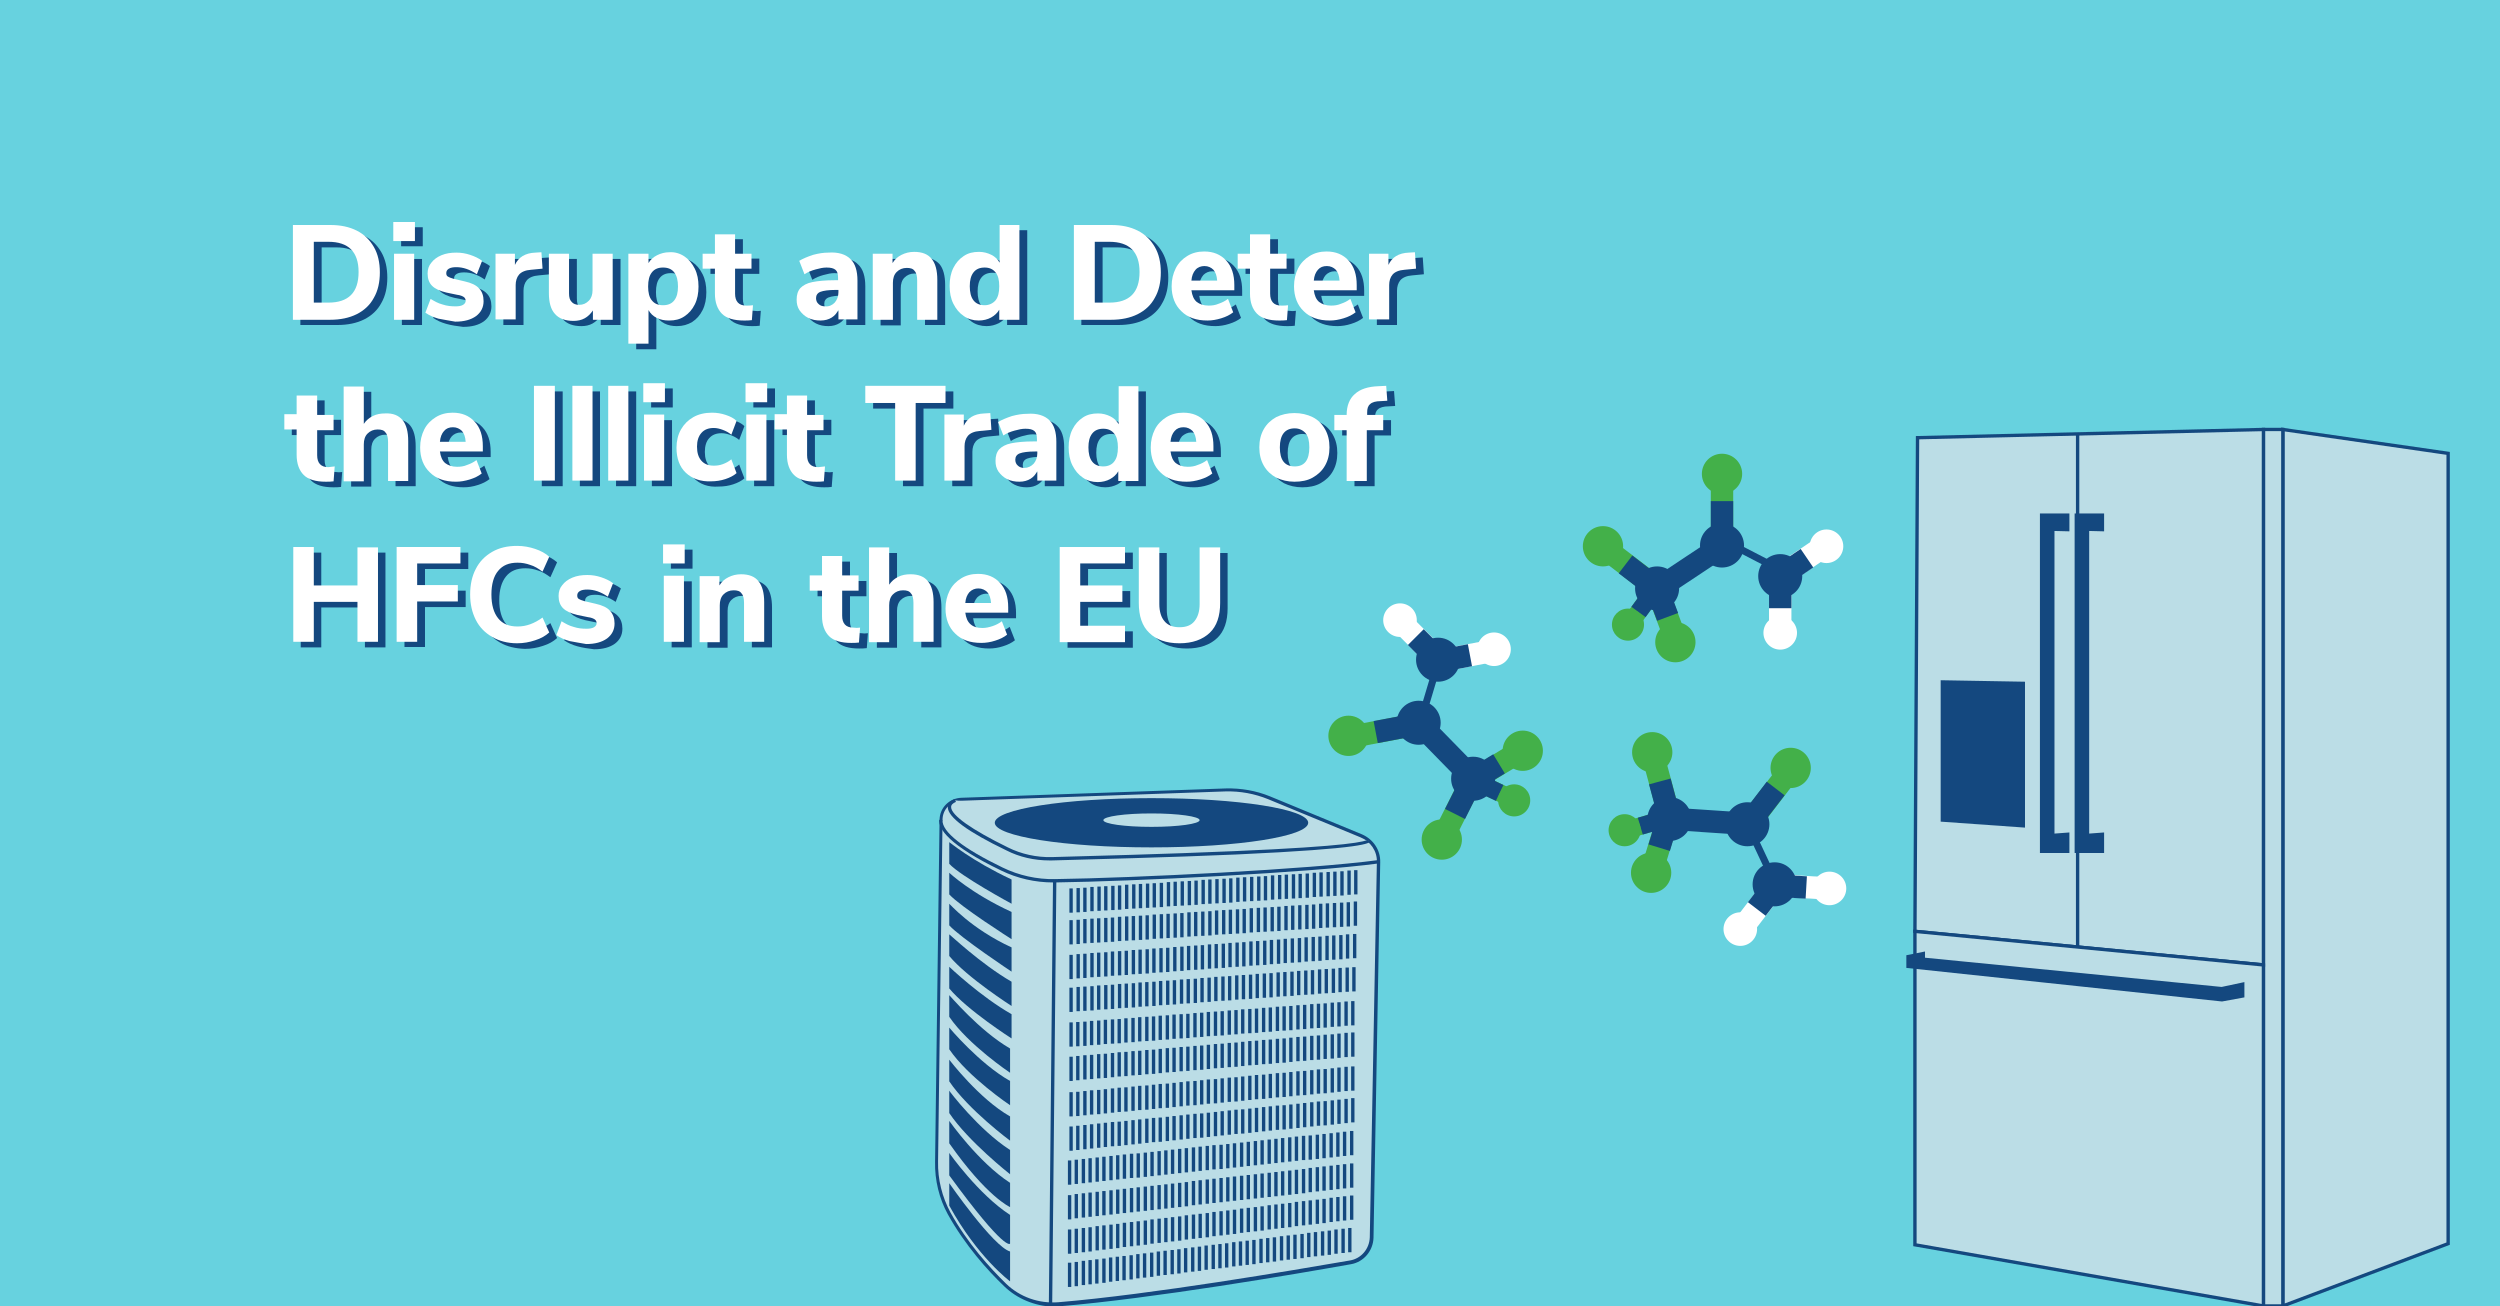 <?xml version="1.0" encoding="utf-8"?>
<!-- Generator: Adobe Illustrator 28.0.0, SVG Export Plug-In . SVG Version: 6.00 Build 0)  -->
<svg version="1.1" xmlns="http://www.w3.org/2000/svg" xmlns:xlink="http://www.w3.org/1999/xlink" x="0px" y="0px"
	 viewBox="0 0 670 350" style="enable-background:new 0 0 670 350;" xml:space="preserve">
<rect x="0" y="0" width="670" height="350" fill="#808080" stroke="none"/>
<style type="text/css">
	.st0{fill:#67D2DF;}
	.st1{fill:#BBDDE6;stroke:#14487F;stroke-width:0.902;stroke-miterlimit:10;}
	.st2{fill:none;stroke:#14487F;stroke-width:0.902;stroke-miterlimit:10;}
	.st3{fill:#14487F;}
	.st4{fill:#BBDDE6;}
	.st5{fill:#43B049;}
	.st6{fill:#FFFFFF;}
</style>
<g id="background">
</g>
<g id="kroll_woman_arm">
</g>
<g id="kroll_woman">
</g>
<g id="Layer_4">
</g>
<g id="man_monitor">
</g>
<g id="browser_windwo">
</g>
<g id="desk_mouse">
</g>
<g id="man">
</g>
<g id="screen_squiggles">
</g>
<g id="risk_assessment_text_nunito_sans_black_28">
</g>
<g id="kroll_logo">
</g>
<g id="alert_signal">
</g>
<g id="screen_mouse">
</g>
<g id="screens_connecting_lines">
</g>
<g id="screens_connecting_lines_outside">
</g>
<g id="screens_connecting_lines_1">
</g>
<g id="screen_4">
</g>
<g id="screen_3">
</g>
<g id="screen_2">
</g>
<g id="screen_1">
</g>
<g id="office_chair">
</g>
<g id="Layer_2">
	<rect x="0" y="0" transform="matrix(-1 -4.170099e-11 4.170099e-11 -1 670 350)" class="st0" width="670" height="350"/>
	<g>
		<polygon class="st1" points="611.8,350 656.1,333.3 656.1,121.5 611.8,115.1 		"/>
		<rect x="606.6" y="115.1" class="st1" width="5.2" height="234.9"/>
		<polygon class="st1" points="606.6,115.1 513.9,117.3 513.2,249.6 606.6,258.6 		"/>
		<polygon class="st1" points="606.6,258.6 513.2,249.6 513.2,333.6 606.6,350 		"/>
		<line class="st2" x1="556.8" y1="116.3" x2="556.8" y2="253.7"/>
		<polygon class="st3" points="520.1,220.2 542.7,221.8 542.7,182.7 520.1,182.3 		"/>
		<polygon class="st3" points="563.9,137.6 556,137.6 556,228.6 563.9,228.6 563.9,223.1 559.9,223.4 559.9,142.3 563.9,142.4 		"/>
		<polygon class="st3" points="554.6,137.6 546.7,137.6 546.7,228.6 554.6,228.6 554.6,223.1 550.6,223.4 550.6,142.3 554.6,142.4 
					"/>
		<polygon class="st3" points="601.5,263.2 595.4,264.5 513.2,256.4 515.9,257.7 515.9,255 510.9,256 510.9,259.4 595.5,268.4 
			601.5,267.3 		"/>
		<g>
			<g>
				<path class="st4" d="M369.4,231l-1.8,100.6c-0.1,3.3-2.4,6.1-5.7,6.6c-14.3,2.5-52.8,9.2-78.3,11.3c-5.3,0.4-10.5-1.4-14.4-5.1
					c-4.5-4.4-10.5-11-15-19.2c-2.3-4.2-3.4-9-3.4-13.8l1.2-91.6c0-3,2.4-5.5,5.4-5.6l70.8-2.5c4-0.1,8,0.6,11.7,2.1l24.7,10.2
					C367.6,225.1,369.5,227.9,369.4,231z"/>
			</g>
			<g>
				<path class="st3" d="M269.1,344.7c-4.4-4.2-10.5-11-15.1-19.3c-2.3-4.2-3.5-9.1-3.4-14l1.2-91.6c0-3.3,2.6-5.9,5.9-6l70.8-2.5
					c4.1-0.1,8.1,0.6,11.8,2.1l24.7,10.2c3,1.3,5,4.2,4.9,7.5l-1.8,100.6c-0.1,3.5-2.6,6.5-6,7.1c-15.1,2.7-53.1,9.2-78.3,11.3
					c-0.5,0-1,0.1-1.6,0.1C277.3,350,272.6,348.1,269.1,344.7z M369,231c0.1-2.9-1.7-5.5-4.4-6.6l-24.7-10.2
					c-3.7-1.5-7.5-2.2-11.5-2.1l-70.8,2.5c-2.8,0.1-5,2.3-5,5.1l-1.2,91.6c-0.1,4.8,1.1,9.5,3.3,13.6c4.5,8.2,10.6,14.9,14.9,19.1
					c3.7,3.6,8.8,5.4,14,5c25.2-2.1,63.1-8.6,78.2-11.2c3-0.5,5.2-3.1,5.3-6.2L369,231L369,231z"/>
			</g>
		</g>
		<g>
			<g>
				<path class="st4" d="M369.4,231c-18.3,2.4-65.1,4.8-86.8,5.1c-4.9,0.1-9.8-1-14.2-3.1c-7-3.4-16.7-8.9-16.3-13.1"/>
			</g>
			<g>
				<path class="st3" d="M282.3,236.5c0.1,0,0.3,0,0.4,0c21.3-0.3,68.1-2.6,86.8-5.1l-0.1-0.9c-18.6,2.5-65.4,4.8-86.7,5.1
					c-4.8,0.1-9.7-1-14-3.1c-10.6-5.1-16.3-9.6-16.1-12.7l-0.9-0.1c-0.2,2.4,2.5,6.8,16.6,13.6C272.6,235.4,277.4,236.5,282.3,236.5
					z"/>
			</g>
		</g>
		<g>
			<g>
				<path class="st4" d="M366.9,225.2c-1.5,2.8-64.9,4.5-85,4.9c-4.2,0.1-8.3-0.8-12-2.6c-7.8-3.7-19.6-10.3-13.9-13"/>
			</g>
			<g>
				<path class="st3" d="M281.3,230.6c0.2,0,0.4,0,0.6,0c10.6-0.3,31.1-0.8,49.5-1.6c34.8-1.6,35.6-3,35.9-3.6l-0.8-0.4c0,0,0,0,0,0
					c-0.4,0.5-4.8,1.8-35.6,3.1c-18.3,0.8-38.5,1.3-49,1.6c-4.1,0.1-8.2-0.8-11.8-2.6c-9.6-4.7-15.2-8.6-15.2-10.8
					c0-0.6,0.4-1,1.3-1.4l-0.4-0.8c-1.2,0.6-1.8,1.3-1.8,2.2c0,2.7,5.3,6.6,15.7,11.6C273.2,229.7,277.2,230.6,281.3,230.6z"/>
			</g>
		</g>
		<g>
			<g>
				<ellipse class="st3" cx="308.6" cy="220.5" rx="42" ry="6.6"/>
			</g>
		</g>
		<g>
			<g>
				<ellipse class="st4" cx="308.6" cy="219.8" rx="12.9" ry="1.8"/>
			</g>
		</g>
		<g>
			<g>
				<rect x="362.9" y="233.2" class="st3" width="0.9" height="6.5"/>
			</g>
			<g>
				<rect x="361.1" y="233.3" class="st3" width="0.9" height="6.5"/>
			</g>
			<g>
				<rect x="359.2" y="233.5" class="st3" width="0.9" height="6.5"/>
			</g>
			<g>
				<rect x="357.3" y="233.6" class="st3" width="0.9" height="6.5"/>
			</g>
			<g>
				<rect x="355.5" y="233.7" class="st3" width="0.9" height="6.5"/>
			</g>
			<g>
				<rect x="353.6" y="233.8" class="st3" width="0.9" height="6.5"/>
			</g>
			<g>
				<rect x="351.8" y="233.9" class="st3" width="0.9" height="6.5"/>
			</g>
			<g>
				<rect x="349.9" y="234.1" class="st3" width="0.9" height="6.5"/>
			</g>
			<g>
				<rect x="348" y="234.2" class="st3" width="0.9" height="6.5"/>
			</g>
			<g>
				<rect x="346.2" y="234.3" class="st3" width="0.9" height="6.5"/>
			</g>
			<g>
				<rect x="344.3" y="234.4" class="st3" width="0.9" height="6.5"/>
			</g>
			<g>
				<rect x="342.5" y="234.5" class="st3" width="0.9" height="6.5"/>
			</g>
			<g>
				<rect x="340.6" y="234.6" class="st3" width="0.9" height="6.5"/>
			</g>
			<g>
				<rect x="338.7" y="234.8" class="st3" width="0.9" height="6.5"/>
			</g>
			<g>
				<rect x="336.9" y="234.9" class="st3" width="0.9" height="6.5"/>
			</g>
			<g>
				<rect x="335" y="235" class="st3" width="0.9" height="6.5"/>
			</g>
			<g>
				<rect x="333.1" y="235.1" class="st3" width="0.9" height="6.5"/>
			</g>
			<g>
				<rect x="331.3" y="235.2" class="st3" width="0.9" height="6.5"/>
			</g>
			<g>
				<rect x="329.4" y="235.4" class="st3" width="0.9" height="6.5"/>
			</g>
			<g>
				<rect x="327.6" y="235.5" class="st3" width="0.9" height="6.5"/>
			</g>
			<g>
				<rect x="325.7" y="235.6" class="st3" width="0.9" height="6.5"/>
			</g>
			<g>
				<rect x="323.8" y="235.7" class="st3" width="0.9" height="6.5"/>
			</g>
			<g>
				<rect x="322" y="235.8" class="st3" width="0.9" height="6.5"/>
			</g>
			<g>
				<rect x="320.1" y="236" class="st3" width="0.9" height="6.5"/>
			</g>
			<g>
				<rect x="318.3" y="236.1" class="st3" width="0.9" height="6.5"/>
			</g>
			<g>
				<rect x="316.4" y="236.2" class="st3" width="0.9" height="6.5"/>
			</g>
			<g>
				<rect x="314.5" y="236.3" class="st3" width="0.9" height="6.5"/>
			</g>
			<g>
				<rect x="312.7" y="236.4" class="st3" width="0.9" height="6.5"/>
			</g>
			<g>
				<rect x="310.8" y="236.6" class="st3" width="0.9" height="6.5"/>
			</g>
			<g>
				<rect x="308.9" y="236.7" class="st3" width="0.9" height="6.5"/>
			</g>
			<g>
				<rect x="307.1" y="236.8" class="st3" width="0.9" height="6.5"/>
			</g>
			<g>
				<rect x="305.2" y="236.9" class="st3" width="0.9" height="6.5"/>
			</g>
			<g>
				<rect x="303.4" y="237" class="st3" width="0.9" height="6.5"/>
			</g>
			<g>
				<rect x="301.5" y="237.1" class="st3" width="0.9" height="6.5"/>
			</g>
			<g>
				<rect x="299.6" y="237.3" class="st3" width="0.9" height="6.5"/>
			</g>
			<g>
				<rect x="297.8" y="237.4" class="st3" width="0.9" height="6.5"/>
			</g>
			<g>
				<rect x="295.9" y="237.5" class="st3" width="0.9" height="6.5"/>
			</g>
			<g>
				<rect x="294.1" y="237.6" class="st3" width="0.9" height="6.5"/>
			</g>
			<g>
				<rect x="292.2" y="237.7" class="st3" width="0.9" height="6.5"/>
			</g>
			<g>
				<rect x="290.3" y="237.9" class="st3" width="0.9" height="6.5"/>
			</g>
			<g>
				<rect x="288.5" y="238" class="st3" width="0.9" height="6.5"/>
			</g>
			<g>
				<rect x="286.6" y="238.1" class="st3" width="0.9" height="6.5"/>
			</g>
		</g>
		<g>
			<g>
				<rect x="362.8" y="241.6" class="st3" width="0.9" height="6.5"/>
			</g>
			<g>
				<rect x="360.9" y="241.8" class="st3" width="0.9" height="6.5"/>
			</g>
			<g>
				<rect x="359.1" y="241.9" class="st3" width="0.9" height="6.5"/>
			</g>
			<g>
				<rect x="357.2" y="242" class="st3" width="0.9" height="6.5"/>
			</g>
			<g>
				<rect x="355.3" y="242.1" class="st3" width="0.9" height="6.5"/>
			</g>
			<g>
				<rect x="353.5" y="242.2" class="st3" width="0.9" height="6.5"/>
			</g>
			<g>
				<rect x="351.6" y="242.4" class="st3" width="0.9" height="6.5"/>
			</g>
			<g>
				<rect x="349.8" y="242.5" class="st3" width="0.9" height="6.5"/>
			</g>
			<g>
				<rect x="347.9" y="242.6" class="st3" width="0.9" height="6.5"/>
			</g>
			<g>
				<rect x="346" y="242.7" class="st3" width="0.9" height="6.5"/>
			</g>
			<g>
				<rect x="344.2" y="242.8" class="st3" width="0.9" height="6.5"/>
			</g>
			<g>
				<rect x="342.3" y="243" class="st3" width="0.9" height="6.5"/>
			</g>
			<g>
				<rect x="340.5" y="243.1" class="st3" width="0.9" height="6.5"/>
			</g>
			<g>
				<rect x="338.6" y="243.2" class="st3" width="0.9" height="6.5"/>
			</g>
			<g>
				<rect x="336.8" y="243.3" class="st3" width="0.9" height="6.5"/>
			</g>
			<g>
				<rect x="334.9" y="243.4" class="st3" width="0.9" height="6.5"/>
			</g>
			<g>
				<rect x="333" y="243.6" class="st3" width="0.9" height="6.5"/>
			</g>
			<g>
				<rect x="331.2" y="243.7" class="st3" width="0.9" height="6.5"/>
			</g>
			<g>
				<rect x="329.3" y="243.8" class="st3" width="0.9" height="6.5"/>
			</g>
			<g>
				<rect x="327.5" y="243.9" class="st3" width="0.9" height="6.5"/>
			</g>
			<g>
				<rect x="325.6" y="244" class="st3" width="0.9" height="6.5"/>
			</g>
			<g>
				<rect x="323.8" y="244.2" class="st3" width="0.9" height="6.5"/>
			</g>
			<g>
				<rect x="321.9" y="244.3" class="st3" width="0.9" height="6.5"/>
			</g>
			<g>
				<rect x="320" y="244.4" class="st3" width="0.9" height="6.5"/>
			</g>
			<g>
				<rect x="318.2" y="244.5" class="st3" width="0.9" height="6.5"/>
			</g>
			<g>
				<rect x="316.3" y="244.7" class="st3" width="0.9" height="6.5"/>
			</g>
			<g>
				<rect x="314.5" y="244.8" class="st3" width="0.9" height="6.5"/>
			</g>
			<g>
				<rect x="312.6" y="244.9" class="st3" width="0.9" height="6.5"/>
			</g>
			<g>
				<rect x="310.8" y="245" class="st3" width="0.9" height="6.5"/>
			</g>
			<g>
				<rect x="308.9" y="245.1" class="st3" width="0.9" height="6.5"/>
			</g>
			<g>
				<rect x="307" y="245.3" class="st3" width="0.9" height="6.5"/>
			</g>
			<g>
				<rect x="305.2" y="245.4" class="st3" width="0.9" height="6.5"/>
			</g>
			<g>
				<rect x="303.3" y="245.5" class="st3" width="0.9" height="6.5"/>
			</g>
			<g>
				<rect x="301.5" y="245.6" class="st3" width="0.9" height="6.5"/>
			</g>
			<g>
				<rect x="299.6" y="245.7" class="st3" width="0.9" height="6.5"/>
			</g>
			<g>
				<rect x="297.7" y="245.9" class="st3" width="0.9" height="6.5"/>
			</g>
			<g>
				<rect x="295.9" y="246" class="st3" width="0.9" height="6.5"/>
			</g>
			<g>
				<rect x="294" y="246.1" class="st3" width="0.9" height="6.5"/>
			</g>
			<g>
				<rect x="292.2" y="246.2" class="st3" width="0.9" height="6.5"/>
			</g>
			<g>
				<rect x="290.3" y="246.3" class="st3" width="0.9" height="6.5"/>
			</g>
			<g>
				<rect x="288.5" y="246.5" class="st3" width="0.9" height="6.5"/>
			</g>
			<g>
				<rect x="286.6" y="246.6" class="st3" width="0.9" height="6.5"/>
			</g>
		</g>
		<g>
			<g>
				<rect x="362.6" y="250.3" class="st3" width="0.9" height="6.5"/>
			</g>
			<g>
				<rect x="360.7" y="250.4" class="st3" width="0.9" height="6.5"/>
			</g>
			<g>
				<rect x="358.9" y="250.6" class="st3" width="0.9" height="6.5"/>
			</g>
			<g>
				<rect x="357" y="250.7" class="st3" width="0.9" height="6.5"/>
			</g>
			<g>
				<rect x="355.2" y="250.8" class="st3" width="0.9" height="6.5"/>
			</g>
			<g>
				<rect x="353.3" y="251" class="st3" width="0.9" height="6.5"/>
			</g>
			<g>
				<rect x="351.5" y="251.1" class="st3" width="0.9" height="6.5"/>
			</g>
			<g>
				<rect x="349.6" y="251.2" class="st3" width="0.9" height="6.5"/>
			</g>
			<g>
				<rect x="347.8" y="251.4" class="st3" width="0.9" height="6.5"/>
			</g>
			<g>
				<rect x="345.9" y="251.5" class="st3" width="0.9" height="6.5"/>
			</g>
			<g>
				<rect x="344" y="251.6" class="st3" width="0.9" height="6.5"/>
			</g>
			<g>
				<rect x="342.2" y="251.8" class="st3" width="0.9" height="6.5"/>
			</g>
			<g>
				<rect x="340.3" y="251.9" class="st3" width="0.9" height="6.5"/>
			</g>
			<g>
				<rect x="338.5" y="252.1" class="st3" width="0.9" height="6.5"/>
			</g>
			<g>
				<rect x="336.6" y="252.2" class="st3" width="0.9" height="6.5"/>
			</g>
			<g>
				<rect x="334.8" y="252.3" class="st3" width="0.9" height="6.5"/>
			</g>
			<g>
				<rect x="332.9" y="252.5" class="st3" width="0.9" height="6.5"/>
			</g>
			<g>
				<rect x="331.1" y="252.6" class="st3" width="0.9" height="6.5"/>
			</g>
			<g>
				<rect x="329.2" y="252.7" class="st3" width="0.9" height="6.5"/>
			</g>
			<g>
				<rect x="327.4" y="252.9" class="st3" width="0.9" height="6.5"/>
			</g>
			<g>
				<rect x="325.5" y="253" class="st3" width="0.9" height="6.5"/>
			</g>
			<g>
				<rect x="323.7" y="253.1" class="st3" width="0.9" height="6.5"/>
			</g>
			<g>
				<rect x="321.8" y="253.3" class="st3" width="0.9" height="6.5"/>
			</g>
			<g>
				<rect x="320" y="253.4" class="st3" width="0.9" height="6.5"/>
			</g>
			<g>
				<rect x="318.1" y="253.5" class="st3" width="0.9" height="6.5"/>
			</g>
			<g>
				<rect x="316.3" y="253.7" class="st3" width="0.9" height="6.5"/>
			</g>
			<g>
				<rect x="314.4" y="253.8" class="st3" width="0.9" height="6.5"/>
			</g>
			<g>
				<rect x="312.5" y="254" class="st3" width="0.9" height="6.5"/>
			</g>
			<g>
				<rect x="310.7" y="254.1" class="st3" width="0.9" height="6.5"/>
			</g>
			<g>
				<rect x="308.8" y="254.2" class="st3" width="0.9" height="6.5"/>
			</g>
			<g>
				<rect x="307" y="254.4" class="st3" width="0.9" height="6.5"/>
			</g>
			<g>
				<rect x="305.1" y="254.5" class="st3" width="0.9" height="6.5"/>
			</g>
			<g>
				<rect x="303.3" y="254.6" class="st3" width="0.9" height="6.5"/>
			</g>
			<g>
				<rect x="301.4" y="254.8" class="st3" width="0.9" height="6.5"/>
			</g>
			<g>
				<rect x="299.6" y="254.9" class="st3" width="0.9" height="6.5"/>
			</g>
			<g>
				<rect x="297.7" y="255" class="st3" width="0.9" height="6.5"/>
			</g>
			<g>
				<rect x="295.9" y="255.2" class="st3" width="0.9" height="6.5"/>
			</g>
			<g>
				<rect x="294" y="255.3" class="st3" width="0.9" height="6.5"/>
			</g>
			<g>
				<rect x="292.2" y="255.4" class="st3" width="0.9" height="6.5"/>
			</g>
			<g>
				<rect x="290.3" y="255.6" class="st3" width="0.9" height="6.5"/>
			</g>
			<g>
				<rect x="288.5" y="255.7" class="st3" width="0.9" height="6.5"/>
			</g>
			<g>
				<rect x="286.6" y="255.9" class="st3" width="0.9" height="6.5"/>
			</g>
		</g>
		<g>
			<g>
				<rect x="362.4" y="259.2" class="st3" width="0.9" height="6.5"/>
			</g>
			<g>
				<rect x="360.6" y="259.3" class="st3" width="0.9" height="6.5"/>
			</g>
			<g>
				<rect x="358.7" y="259.4" class="st3" width="0.9" height="6.5"/>
			</g>
			<g>
				<rect x="356.9" y="259.6" class="st3" width="0.9" height="6.5"/>
			</g>
			<g>
				<rect x="355" y="259.7" class="st3" width="0.9" height="6.5"/>
			</g>
			<g>
				<rect x="353.2" y="259.8" class="st3" width="0.9" height="6.5"/>
			</g>
			<g>
				<rect x="351.3" y="260" class="st3" width="0.9" height="6.5"/>
			</g>
			<g>
				<rect x="349.5" y="260.1" class="st3" width="0.9" height="6.5"/>
			</g>
			<g>
				<rect x="347.6" y="260.2" class="st3" width="0.9" height="6.5"/>
			</g>
			<g>
				<rect x="345.8" y="260.4" class="st3" width="0.9" height="6.5"/>
			</g>
			<g>
				<rect x="343.9" y="260.5" class="st3" width="0.9" height="6.5"/>
			</g>
			<g>
				<rect x="342.1" y="260.6" class="st3" width="0.9" height="6.5"/>
			</g>
			<g>
				<rect x="340.2" y="260.8" class="st3" width="0.9" height="6.5"/>
			</g>
			<g>
				<rect x="338.4" y="260.9" class="st3" width="0.9" height="6.5"/>
			</g>
			<g>
				<rect x="336.5" y="261" class="st3" width="0.9" height="6.5"/>
			</g>
			<g>
				<rect x="334.7" y="261.2" class="st3" width="0.9" height="6.5"/>
			</g>
			<g>
				<rect x="332.8" y="261.3" class="st3" width="0.9" height="6.5"/>
			</g>
			<g>
				<rect x="331" y="261.4" class="st3" width="0.9" height="6.5"/>
			</g>
			<g>
				<rect x="329.1" y="261.6" class="st3" width="0.9" height="6.5"/>
			</g>
			<g>
				<rect x="327.3" y="261.7" class="st3" width="0.9" height="6.5"/>
			</g>
			<g>
				<rect x="325.4" y="261.8" class="st3" width="0.9" height="6.5"/>
			</g>
			<g>
				<rect x="323.6" y="262" class="st3" width="0.9" height="6.5"/>
			</g>
			<g>
				<rect x="321.7" y="262.1" class="st3" width="0.9" height="6.5"/>
			</g>
			<g>
				<rect x="319.9" y="262.3" class="st3" width="0.9" height="6.5"/>
			</g>
			<g>
				<rect x="318" y="262.4" class="st3" width="0.9" height="6.5"/>
			</g>
			<g>
				<rect x="316.2" y="262.5" class="st3" width="0.9" height="6.5"/>
			</g>
			<g>
				<rect x="314.3" y="262.7" class="st3" width="0.9" height="6.5"/>
			</g>
			<g>
				<rect x="312.5" y="262.8" class="st3" width="0.9" height="6.5"/>
			</g>
			<g>
				<rect x="310.6" y="262.9" class="st3" width="0.9" height="6.5"/>
			</g>
			<g>
				<rect x="308.8" y="263.1" class="st3" width="0.9" height="6.5"/>
			</g>
			<g>
				<rect x="306.9" y="263.2" class="st3" width="0.9" height="6.5"/>
			</g>
			<g>
				<rect x="305.1" y="263.3" class="st3" width="0.9" height="6.5"/>
			</g>
			<g>
				<rect x="303.3" y="263.5" class="st3" width="0.9" height="6.5"/>
			</g>
			<g>
				<rect x="301.4" y="263.6" class="st3" width="0.9" height="6.5"/>
			</g>
			<g>
				<rect x="299.6" y="263.7" class="st3" width="0.9" height="6.5"/>
			</g>
			<g>
				<rect x="297.7" y="263.9" class="st3" width="0.9" height="6.5"/>
			</g>
			<g>
				<rect x="295.9" y="264" class="st3" width="0.9" height="6.5"/>
			</g>
			<g>
				<rect x="294" y="264.1" class="st3" width="0.9" height="6.5"/>
			</g>
			<g>
				<rect x="292.2" y="264.3" class="st3" width="0.9" height="6.5"/>
			</g>
			<g>
				<rect x="290.3" y="264.4" class="st3" width="0.9" height="6.5"/>
			</g>
			<g>
				<rect x="288.5" y="264.5" class="st3" width="0.9" height="6.5"/>
			</g>
			<g>
				<rect x="286.6" y="264.7" class="st3" width="0.9" height="6.5"/>
			</g>
		</g>
		<g>
			<g>
				<rect x="362.1" y="268.3" class="st3" width="0.9" height="6.5"/>
			</g>
			<g>
				<rect x="360.3" y="268.4" class="st3" width="0.9" height="6.5"/>
			</g>
			<g>
				<rect x="358.4" y="268.6" class="st3" width="0.9" height="6.5"/>
			</g>
			<g>
				<rect x="356.6" y="268.7" class="st3" width="0.9" height="6.5"/>
			</g>
			<g>
				<rect x="354.7" y="268.9" class="st3" width="0.9" height="6.5"/>
			</g>
			<g>
				<rect x="352.9" y="269" class="st3" width="0.9" height="6.5"/>
			</g>
			<g>
				<rect x="351.1" y="269.1" class="st3" width="0.9" height="6.5"/>
			</g>
			<g>
				<rect x="349.2" y="269.3" class="st3" width="0.9" height="6.5"/>
			</g>
			<g>
				<rect x="347.4" y="269.4" class="st3" width="0.9" height="6.5"/>
			</g>
			<g>
				<rect x="345.5" y="269.6" class="st3" width="0.9" height="6.5"/>
			</g>
			<g>
				<rect x="343.7" y="269.7" class="st3" width="0.9" height="6.5"/>
			</g>
			<g>
				<rect x="341.9" y="269.8" class="st3" width="0.9" height="6.5"/>
			</g>
			<g>
				<rect x="340" y="270" class="st3" width="0.9" height="6.5"/>
			</g>
			<g>
				<rect x="338.2" y="270.1" class="st3" width="0.9" height="6.5"/>
			</g>
			<g>
				<rect x="336.3" y="270.3" class="st3" width="0.9" height="6.5"/>
			</g>
			<g>
				<rect x="334.5" y="270.4" class="st3" width="0.9" height="6.5"/>
			</g>
			<g>
				<rect x="332.6" y="270.5" class="st3" width="0.9" height="6.5"/>
			</g>
			<g>
				<rect x="330.8" y="270.7" class="st3" width="0.9" height="6.5"/>
			</g>
			<g>
				<rect x="329" y="270.8" class="st3" width="0.9" height="6.5"/>
			</g>
			<g>
				<rect x="327.1" y="271" class="st3" width="0.9" height="6.5"/>
			</g>
			<g>
				<rect x="325.3" y="271.1" class="st3" width="0.9" height="6.5"/>
			</g>
			<g>
				<rect x="323.4" y="271.2" class="st3" width="0.9" height="6.5"/>
			</g>
			<g>
				<rect x="321.6" y="271.4" class="st3" width="0.9" height="6.5"/>
			</g>
			<g>
				<rect x="319.8" y="271.5" class="st3" width="0.9" height="6.5"/>
			</g>
			<g>
				<rect x="317.9" y="271.7" class="st3" width="0.9" height="6.5"/>
			</g>
			<g>
				<rect x="316.1" y="271.8" class="st3" width="0.9" height="6.5"/>
			</g>
			<g>
				<rect x="314.2" y="271.9" class="st3" width="0.9" height="6.5"/>
			</g>
			<g>
				<rect x="312.4" y="272.1" class="st3" width="0.9" height="6.5"/>
			</g>
			<g>
				<rect x="310.5" y="272.2" class="st3" width="0.9" height="6.5"/>
			</g>
			<g>
				<rect x="308.7" y="272.4" class="st3" width="0.9" height="6.5"/>
			</g>
			<g>
				<rect x="306.9" y="272.5" class="st3" width="0.9" height="6.5"/>
			</g>
			<g>
				<rect x="305" y="272.6" class="st3" width="0.9" height="6.5"/>
			</g>
			<g>
				<rect x="303.2" y="272.8" class="st3" width="0.9" height="6.5"/>
			</g>
			<g>
				<rect x="301.3" y="272.9" class="st3" width="0.9" height="6.5"/>
			</g>
			<g>
				<rect x="299.5" y="273.1" class="st3" width="0.9" height="6.5"/>
			</g>
			<g>
				<rect x="297.7" y="273.2" class="st3" width="0.9" height="6.5"/>
			</g>
			<g>
				<rect x="295.8" y="273.3" class="st3" width="0.9" height="6.5"/>
			</g>
			<g>
				<rect x="294" y="273.5" class="st3" width="0.9" height="6.5"/>
			</g>
			<g>
				<rect x="292.1" y="273.6" class="st3" width="0.9" height="6.5"/>
			</g>
			<g>
				<rect x="290.3" y="273.8" class="st3" width="0.9" height="6.5"/>
			</g>
			<g>
				<rect x="288.4" y="273.9" class="st3" width="0.9" height="6.5"/>
			</g>
			<g>
				<rect x="286.6" y="274" class="st3" width="0.9" height="6.5"/>
			</g>
		</g>
		<g>
			<g>
				<rect x="362.1" y="276.7" class="st3" width="0.9" height="6.5"/>
			</g>
			<g>
				<rect x="360.3" y="276.8" class="st3" width="0.9" height="6.5"/>
			</g>
			<g>
				<rect x="358.4" y="277" class="st3" width="0.9" height="6.5"/>
			</g>
			<g>
				<rect x="356.6" y="277.2" class="st3" width="0.9" height="6.5"/>
			</g>
			<g>
				<rect x="354.7" y="277.3" class="st3" width="0.9" height="6.5"/>
			</g>
			<g>
				<rect x="352.9" y="277.5" class="st3" width="0.9" height="6.5"/>
			</g>
			<g>
				<rect x="351.1" y="277.6" class="st3" width="0.9" height="6.5"/>
			</g>
			<g>
				<rect x="349.2" y="277.8" class="st3" width="0.9" height="6.5"/>
			</g>
			<g>
				<rect x="347.4" y="277.9" class="st3" width="0.9" height="6.5"/>
			</g>
			<g>
				<rect x="345.5" y="278.1" class="st3" width="0.9" height="6.5"/>
			</g>
			<g>
				<rect x="343.7" y="278.3" class="st3" width="0.9" height="6.5"/>
			</g>
			<g>
				<rect x="341.9" y="278.4" class="st3" width="0.9" height="6.5"/>
			</g>
			<g>
				<rect x="340" y="278.6" class="st3" width="0.9" height="6.5"/>
			</g>
			<g>
				<rect x="338.2" y="278.7" class="st3" width="0.9" height="6.5"/>
			</g>
			<g>
				<rect x="336.3" y="278.9" class="st3" width="0.9" height="6.5"/>
			</g>
			<g>
				<rect x="334.5" y="279" class="st3" width="0.9" height="6.5"/>
			</g>
			<g>
				<rect x="332.6" y="279.2" class="st3" width="0.9" height="6.5"/>
			</g>
			<g>
				<rect x="330.8" y="279.4" class="st3" width="0.9" height="6.5"/>
			</g>
			<g>
				<rect x="329" y="279.5" class="st3" width="0.9" height="6.5"/>
			</g>
			<g>
				<rect x="327.1" y="279.7" class="st3" width="0.9" height="6.5"/>
			</g>
			<g>
				<rect x="325.3" y="279.8" class="st3" width="0.9" height="6.5"/>
			</g>
			<g>
				<rect x="323.4" y="280" class="st3" width="0.9" height="6.5"/>
			</g>
			<g>
				<rect x="321.6" y="280.2" class="st3" width="0.9" height="6.5"/>
			</g>
			<g>
				<rect x="319.8" y="280.3" class="st3" width="0.9" height="6.5"/>
			</g>
			<g>
				<rect x="317.9" y="280.5" class="st3" width="0.9" height="6.5"/>
			</g>
			<g>
				<rect x="316.1" y="280.6" class="st3" width="0.9" height="6.5"/>
			</g>
			<g>
				<rect x="314.2" y="280.8" class="st3" width="0.9" height="6.5"/>
			</g>
			<g>
				<rect x="312.4" y="280.9" class="st3" width="0.9" height="6.5"/>
			</g>
			<g>
				<rect x="310.5" y="281.1" class="st3" width="0.9" height="6.5"/>
			</g>
			<g>
				<rect x="308.7" y="281.3" class="st3" width="0.9" height="6.5"/>
			</g>
			<g>
				<rect x="306.9" y="281.4" class="st3" width="0.9" height="6.5"/>
			</g>
			<g>
				<rect x="305" y="281.6" class="st3" width="0.9" height="6.5"/>
			</g>
			<g>
				<rect x="303.2" y="281.7" class="st3" width="0.9" height="6.5"/>
			</g>
			<g>
				<rect x="301.3" y="281.9" class="st3" width="0.9" height="6.5"/>
			</g>
			<g>
				<rect x="299.5" y="282" class="st3" width="0.9" height="6.5"/>
			</g>
			<g>
				<rect x="297.7" y="282.2" class="st3" width="0.9" height="6.5"/>
			</g>
			<g>
				<rect x="295.8" y="282.4" class="st3" width="0.9" height="6.5"/>
			</g>
			<g>
				<rect x="294" y="282.5" class="st3" width="0.9" height="6.5"/>
			</g>
			<g>
				<rect x="292.1" y="282.7" class="st3" width="0.9" height="6.5"/>
			</g>
			<g>
				<rect x="290.3" y="282.8" class="st3" width="0.9" height="6.5"/>
			</g>
			<g>
				<rect x="288.4" y="283" class="st3" width="0.9" height="6.5"/>
			</g>
			<g>
				<rect x="286.6" y="283.2" class="st3" width="0.9" height="6.5"/>
			</g>
		</g>
		<g>
			<g>
				
					<rect x="225.4" y="292.3" transform="matrix(9.810954e-03 -1 1 9.810954e-03 -13.42 572.029)" class="st3" width="113.5" height="0.9"/>
			</g>
		</g>
		<g>
			<g>
				<path class="st3" d="M271.1,235.7v6.5c0,0-13.7-7.4-16.7-10.7v-5.8C254.4,225.6,260.2,230.6,271.1,235.7z"/>
			</g>
		</g>
		<g>
			<g>
				<path class="st3" d="M271.1,244.4v7.3c0,0-13.7-8.7-16.7-12v-5.8C254.4,233.9,260.2,239.4,271.1,244.4z"/>
			</g>
		</g>
		<g>
			<g>
				<path class="st3" d="M271.1,253.9v6.5c0,0-13.7-9.1-16.7-12.4v-5.8C254.4,242.1,260.2,248.9,271.1,253.9z"/>
			</g>
		</g>
		<g>
			<g>
				<path class="st3" d="M271.1,263.1v6.5c0,0-11.9-7.6-16.7-13.4v-5.8C254.4,250.3,262.8,258.3,271.1,263.1z"/>
			</g>
		</g>
		<g>
			<g>
				<path class="st3" d="M271.1,271.8v6.5c0,0-11.9-7.6-16.7-13.4v-5.8C254.4,259.1,262.8,267.1,271.1,271.8z"/>
			</g>
		</g>
		<g>
			<g>
				<path class="st3" d="M270.7,281v6.5c0,0-11.2-7.5-16.3-15v-5.8C254.4,266.6,262.4,276.2,270.7,281z"/>
			</g>
		</g>
		<g>
			<g>
				<path class="st3" d="M270.7,289.7v6.5c0,0-11.2-7.5-16.3-15v-5.8C254.4,275.4,262.4,285,270.7,289.7z"/>
			</g>
		</g>
		<g>
			<rect x="458.5" y="127" class="st5" width="6" height="16.9"/>
		</g>
		<g>
			<rect x="458.5" y="134.3" class="st3" width="6" height="9.7"/>
		</g>
		<g>
			
				<rect x="445.6" y="148.5" transform="matrix(0.833 -0.553 0.553 0.833 -8.052 276.261)" class="st3" width="15.8" height="6"/>
		</g>
		<g>
			<rect x="474.1" y="153.3" class="st6" width="6" height="16.9"/>
		</g>
		<g>
			<rect x="474.1" y="153.3" class="st3" width="6" height="9.7"/>
		</g>
		<g>
			
				<rect x="433.7" y="143.6" transform="matrix(0.608 -0.794 0.794 0.608 50.42 406.249)" class="st5" width="6" height="16.9"/>
		</g>
		<g>
			
				<rect x="436.5" y="149.4" transform="matrix(0.608 -0.794 0.794 0.608 49.8 409.392)" class="st3" width="6" height="9.7"/>
		</g>
		<g>
			
				<rect x="433" y="160.7" transform="matrix(0.589 -0.808 0.808 0.589 48.992 422.414)" class="st5" width="13.3" height="4.7"/>
		</g>
		<g>
			
				<rect x="437.5" y="158.4" transform="matrix(0.589 -0.808 0.808 0.589 51.541 422.822)" class="st3" width="7.6" height="4.7"/>
		</g>
		<g>
			
				<rect x="443.3" y="155.8" transform="matrix(0.937 -0.35 0.35 0.937 -29.246 166.51)" class="st5" width="6" height="16.9"/>
		</g>
		<g>
			
				<rect x="442.1" y="156" transform="matrix(0.937 -0.35 0.35 0.937 -28.14 165.853)" class="st3" width="6" height="9.7"/>
		</g>
		<g>
			<circle class="st3" cx="461.5" cy="146.2" r="5.9"/>
		</g>
		<g>
			<circle class="st3" cx="444.1" cy="157.7" r="5.9"/>
		</g>
		<g>
			<circle class="st5" cx="429.6" cy="146.4" r="5.4"/>
		</g>
		<g>
			<circle class="st5" cx="461.5" cy="127" r="5.4"/>
		</g>
		<g>
			<circle class="st6" cx="489.5" cy="146.4" r="4.5"/>
		</g>
		<g>
			<circle class="st6" cx="477.1" cy="169.6" r="4.5"/>
		</g>
		<g>
			<circle class="st5" cx="449" cy="172.1" r="5.4"/>
		</g>
		<g>
			<circle class="st5" cx="436.3" cy="167.4" r="4.3"/>
		</g>
		<g>
			
				<rect x="468.5" y="143.1" transform="matrix(0.46 -0.888 0.888 0.46 121.604 497.288)" class="st3" width="1.9" height="11.2"/>
		</g>
		<g>
			
				<rect x="474.8" y="147.4" transform="matrix(0.827 -0.562 0.562 0.827 -1.041 297.487)" class="st6" width="16.9" height="6"/>
		</g>
		<g>
			
				<rect x="475.5" y="149.5" transform="matrix(0.827 -0.562 0.562 0.827 -2.699 296.159)" class="st3" width="9.7" height="6"/>
		</g>
		<g>
			<circle class="st3" cx="477.1" cy="154.4" r="5.9"/>
		</g>
		<g>
			
				<rect x="361.3" y="192.7" transform="matrix(0.983 -0.186 0.186 0.983 -30.008 72.399)" class="st5" width="16.9" height="6"/>
		</g>
		<g>
			
				<rect x="368.5" y="192" transform="matrix(0.983 -0.186 0.186 0.983 -29.82 73.05)" class="st3" width="9.7" height="6"/>
		</g>
		<g>
			
				<rect x="383.9" y="192.6" transform="matrix(0.715 -0.699 0.699 0.715 -29.956 327.602)" class="st3" width="6" height="15.8"/>
		</g>
		<g>
			
				<rect x="384.2" y="172.5" transform="matrix(0.983 -0.186 0.186 0.983 -25.841 76.311)" class="st6" width="16.9" height="6"/>
		</g>
		<g>
			
				<rect x="384.2" y="173.2" transform="matrix(0.983 -0.186 0.186 0.983 -26.03 75.66)" class="st3" width="9.7" height="6"/>
		</g>
		<g>
			
				<rect x="382.2" y="214" transform="matrix(0.449 -0.893 0.893 0.449 21.25 468.512)" class="st5" width="16.9" height="6"/>
		</g>
		<g>
			
				<rect x="387.5" y="210.8" transform="matrix(0.449 -0.893 0.893 0.449 25.032 468.184)" class="st3" width="9.7" height="6"/>
		</g>
		<g>
			
				<rect x="398.6" y="205.4" transform="matrix(0.428 -0.904 0.904 0.428 37.78 483.791)" class="st5" width="4.7" height="13.3"/>
		</g>
		<g>
			
				<rect x="396" y="207" transform="matrix(0.428 -0.904 0.904 0.428 37.407 480.767)" class="st3" width="4.7" height="7.6"/>
		</g>
		<g>
			
				<rect x="392.4" y="202.3" transform="matrix(0.855 -0.518 0.518 0.855 -48.343 237.525)" class="st5" width="16.9" height="6"/>
		</g>
		<g>
			
				<rect x="392.9" y="204.1" transform="matrix(0.855 -0.518 0.518 0.855 -49.763 236.193)" class="st3" width="9.7" height="6"/>
		</g>
		<g>
			<circle class="st3" cx="380.2" cy="193.7" r="5.9"/>
		</g>
		<g>
			<circle class="st3" cx="394.8" cy="208.7" r="5.9"/>
		</g>
		<g>
			<circle class="st5" cx="386.4" cy="225" r="5.4"/>
		</g>
		<g>
			<circle class="st5" cx="361.4" cy="197.2" r="5.4"/>
		</g>
		<g>
			<circle class="st6" cx="375.2" cy="166.2" r="4.5"/>
		</g>
		<g>
			<circle class="st6" cx="400.4" cy="174" r="4.5"/>
		</g>
		<g>
			<circle class="st5" cx="408.1" cy="201.2" r="5.4"/>
		</g>
		<g>
			<circle class="st5" cx="405.8" cy="214.5" r="4.3"/>
		</g>
		<g>
			
				<rect x="377.6" y="183.9" transform="matrix(0.286 -0.958 0.958 0.286 96.54 499.22)" class="st3" width="11.2" height="1.9"/>
		</g>
		<g>
			
				<rect x="377.4" y="163.1" transform="matrix(0.708 -0.706 0.706 0.708 -10.051 318.723)" class="st6" width="6" height="16.9"/>
		</g>
		<g>
			
				<rect x="379.9" y="169.2" transform="matrix(0.708 -0.706 0.706 0.708 -11.113 321.277)" class="st3" width="6" height="9.7"/>
		</g>
		<g>
			<circle class="st3" cx="385.4" cy="176.8" r="5.9"/>
		</g>
		<g>
			
				<rect x="466.3" y="209.5" transform="matrix(0.609 -0.794 0.794 0.609 17.272 459.958)" class="st5" width="16.9" height="6"/>
		</g>
		<g>
			
				<rect x="467.8" y="212.3" transform="matrix(0.609 -0.794 0.794 0.609 14.132 459.335)" class="st3" width="9.7" height="6"/>
		</g>
		<g>
			
				<rect x="455.7" y="212.4" transform="matrix(6.775215e-02 -0.998 0.998 6.775215e-02 207.85 663.023)" class="st3" width="6" height="15.8"/>
		</g>
		<g>
			
				<rect x="462.7" y="239.8" transform="matrix(0.609 -0.794 0.794 0.609 -8.181 468.95)" class="st6" width="16.9" height="6"/>
		</g>
		<g>
			
				<rect x="468.6" y="236.9" transform="matrix(0.609 -0.794 0.794 0.609 -5.04 469.573)" class="st3" width="9.7" height="6"/>
		</g>
		<g>
			<rect x="442" y="202" transform="matrix(0.966 -0.26 0.26 0.966 -39.421 122.907)" class="st5" width="6" height="16.9"/>
		</g>
		<g>
			<rect x="442.9" y="209.2" transform="matrix(0.966 -0.26 0.26 0.966 -40.297 123.271)" class="st3" width="6" height="9.7"/>
		</g>
		<g>
			
				<rect x="434" y="218.7" transform="matrix(0.959 -0.283 0.283 0.959 -44.554 133.825)" class="st5" width="13.3" height="4.7"/>
		</g>
		<g>
			
				<rect x="439.5" y="217.9" transform="matrix(0.959 -0.283 0.283 0.959 -44.214 134.565)" class="st3" width="7.6" height="4.7"/>
		</g>
		<g>
			
				<rect x="436.8" y="223" transform="matrix(0.292 -0.956 0.956 0.292 98.884 585.686)" class="st5" width="16.9" height="6"/>
		</g>
		<g>
			
				<rect x="441.5" y="219.6" transform="matrix(0.292 -0.956 0.956 0.292 102.941 584.25)" class="st3" width="9.7" height="6"/>
		</g>
		<g>
			<circle class="st3" cx="468.3" cy="220.9" r="5.9"/>
		</g>
		<g>
			<circle class="st3" cx="447.4" cy="219.5" r="5.9"/>
		</g>
		<g>
			<circle class="st5" cx="442.8" cy="201.6" r="5.4"/>
		</g>
		<g>
			<circle class="st5" cx="479.9" cy="205.8" r="5.4"/>
		</g>
		<g>
			<circle class="st6" cx="490.3" cy="238.1" r="4.5"/>
		</g>
		<g>
			<circle class="st6" cx="466.4" cy="249" r="4.5"/>
		</g>
		<g>
			<circle class="st5" cx="442.5" cy="233.9" r="5.4"/>
		</g>
		<g>
			<circle class="st5" cx="435.4" cy="222.5" r="4.3"/>
		</g>
		<g>
			
				<rect x="470.8" y="222.4" transform="matrix(0.905 -0.425 0.425 0.905 -52.148 222.208)" class="st3" width="1.9" height="11.2"/>
		</g>
		<g>
			
				<rect x="480" y="229.1" transform="matrix(5.759781e-02 -0.998 0.998 5.759781e-02 217.951 706.04)" class="st6" width="6" height="16.9"/>
		</g>
		<g>
			
				<rect x="476.3" y="232.5" transform="matrix(5.759382e-02 -0.998 0.998 5.759382e-02 214.757 702.239)" class="st3" width="6" height="9.7"/>
		</g>
		<g>
			<circle class="st3" cx="475.6" cy="237" r="5.9"/>
		</g>
	</g>
	<g>
		<g>
			<rect x="362.1" y="285.8" class="st3" width="0.9" height="6.5"/>
		</g>
		<g>
			<rect x="360.3" y="285.9" class="st3" width="0.9" height="6.5"/>
		</g>
		<g>
			<rect x="358.4" y="286.1" class="st3" width="0.9" height="6.5"/>
		</g>
		<g>
			<rect x="356.6" y="286.3" class="st3" width="0.9" height="6.5"/>
		</g>
		<g>
			<rect x="354.7" y="286.5" class="st3" width="0.9" height="6.5"/>
		</g>
		<g>
			<rect x="352.9" y="286.6" class="st3" width="0.9" height="6.5"/>
		</g>
		<g>
			<rect x="351.1" y="286.8" class="st3" width="0.9" height="6.5"/>
		</g>
		<g>
			<rect x="349.2" y="287" class="st3" width="0.9" height="6.5"/>
		</g>
		<g>
			<rect x="347.4" y="287.1" class="st3" width="0.9" height="6.5"/>
		</g>
		<g>
			<rect x="345.5" y="287.3" class="st3" width="0.9" height="6.5"/>
		</g>
		<g>
			<rect x="343.7" y="287.5" class="st3" width="0.9" height="6.5"/>
		</g>
		<g>
			<rect x="341.9" y="287.6" class="st3" width="0.9" height="6.5"/>
		</g>
		<g>
			<rect x="340" y="287.8" class="st3" width="0.9" height="6.5"/>
		</g>
		<g>
			<rect x="338.2" y="288" class="st3" width="0.9" height="6.5"/>
		</g>
		<g>
			<rect x="336.3" y="288.1" class="st3" width="0.9" height="6.5"/>
		</g>
		<g>
			<rect x="334.5" y="288.3" class="st3" width="0.9" height="6.5"/>
		</g>
		<g>
			<rect x="332.6" y="288.5" class="st3" width="0.9" height="6.5"/>
		</g>
		<g>
			<rect x="330.8" y="288.7" class="st3" width="0.9" height="6.5"/>
		</g>
		<g>
			<rect x="329" y="288.8" class="st3" width="0.9" height="6.5"/>
		</g>
		<g>
			<rect x="327.1" y="289" class="st3" width="0.9" height="6.5"/>
		</g>
		<g>
			<rect x="325.3" y="289.2" class="st3" width="0.9" height="6.5"/>
		</g>
		<g>
			<rect x="323.4" y="289.3" class="st3" width="0.9" height="6.5"/>
		</g>
		<g>
			<rect x="321.6" y="289.5" class="st3" width="0.9" height="6.5"/>
		</g>
		<g>
			<rect x="319.8" y="289.7" class="st3" width="0.9" height="6.5"/>
		</g>
		<g>
			<rect x="317.9" y="289.8" class="st3" width="0.9" height="6.5"/>
		</g>
		<g>
			<rect x="316.1" y="290" class="st3" width="0.9" height="6.5"/>
		</g>
		<g>
			<rect x="314.2" y="290.2" class="st3" width="0.9" height="6.5"/>
		</g>
		<g>
			<rect x="312.4" y="290.4" class="st3" width="0.9" height="6.5"/>
		</g>
		<g>
			<rect x="310.5" y="290.5" class="st3" width="0.9" height="6.5"/>
		</g>
		<g>
			<rect x="308.7" y="290.7" class="st3" width="0.9" height="6.5"/>
		</g>
		<g>
			<rect x="306.9" y="290.9" class="st3" width="0.9" height="6.5"/>
		</g>
		<g>
			<rect x="305" y="291" class="st3" width="0.9" height="6.5"/>
		</g>
		<g>
			<rect x="303.2" y="291.2" class="st3" width="0.9" height="6.5"/>
		</g>
		<g>
			<rect x="301.3" y="291.4" class="st3" width="0.9" height="6.5"/>
		</g>
		<g>
			<rect x="299.5" y="291.5" class="st3" width="0.9" height="6.5"/>
		</g>
		<g>
			<rect x="297.7" y="291.7" class="st3" width="0.9" height="6.5"/>
		</g>
		<g>
			<rect x="295.8" y="291.9" class="st3" width="0.9" height="6.5"/>
		</g>
		<g>
			<rect x="294" y="292.1" class="st3" width="0.9" height="6.5"/>
		</g>
		<g>
			<rect x="292.1" y="292.2" class="st3" width="0.9" height="6.5"/>
		</g>
		<g>
			<rect x="290.3" y="292.4" class="st3" width="0.9" height="6.5"/>
		</g>
		<g>
			<rect x="288.4" y="292.6" class="st3" width="0.9" height="6.5"/>
		</g>
		<g>
			<rect x="286.6" y="292.7" class="st3" width="0.9" height="6.5"/>
		</g>
	</g>
	<g>
		<g>
			<rect x="362.1" y="294.3" class="st3" width="0.9" height="6.5"/>
		</g>
		<g>
			<rect x="360.3" y="294.5" class="st3" width="0.9" height="6.5"/>
		</g>
		<g>
			<rect x="358.4" y="294.7" class="st3" width="0.9" height="6.5"/>
		</g>
		<g>
			<rect x="356.6" y="294.9" class="st3" width="0.9" height="6.5"/>
		</g>
		<g>
			<rect x="354.7" y="295.1" class="st3" width="0.9" height="6.5"/>
		</g>
		<g>
			<rect x="352.9" y="295.2" class="st3" width="0.9" height="6.5"/>
		</g>
		<g>
			<rect x="351.1" y="295.4" class="st3" width="0.9" height="6.5"/>
		</g>
		<g>
			<rect x="349.2" y="295.6" class="st3" width="0.9" height="6.5"/>
		</g>
		<g>
			<rect x="347.4" y="295.8" class="st3" width="0.9" height="6.5"/>
		</g>
		<g>
			<rect x="345.5" y="296" class="st3" width="0.9" height="6.5"/>
		</g>
		<g>
			<rect x="343.7" y="296.2" class="st3" width="0.9" height="6.5"/>
		</g>
		<g>
			<rect x="341.9" y="296.3" class="st3" width="0.9" height="6.5"/>
		</g>
		<g>
			<rect x="340" y="296.5" class="st3" width="0.9" height="6.5"/>
		</g>
		<g>
			<rect x="338.2" y="296.7" class="st3" width="0.9" height="6.5"/>
		</g>
		<g>
			<rect x="336.3" y="296.9" class="st3" width="0.9" height="6.5"/>
		</g>
		<g>
			<rect x="334.5" y="297.1" class="st3" width="0.9" height="6.5"/>
		</g>
		<g>
			<rect x="332.6" y="297.3" class="st3" width="0.9" height="6.5"/>
		</g>
		<g>
			<rect x="330.8" y="297.4" class="st3" width="0.9" height="6.5"/>
		</g>
		<g>
			<rect x="329" y="297.6" class="st3" width="0.9" height="6.5"/>
		</g>
		<g>
			<rect x="327.1" y="297.8" class="st3" width="0.9" height="6.5"/>
		</g>
		<g>
			<rect x="325.3" y="298" class="st3" width="0.9" height="6.5"/>
		</g>
		<g>
			<rect x="323.4" y="298.2" class="st3" width="0.9" height="6.5"/>
		</g>
		<g>
			<rect x="321.6" y="298.4" class="st3" width="0.9" height="6.5"/>
		</g>
		<g>
			<rect x="319.8" y="298.5" class="st3" width="0.9" height="6.5"/>
		</g>
		<g>
			<rect x="317.9" y="298.7" class="st3" width="0.9" height="6.5"/>
		</g>
		<g>
			<rect x="316.1" y="298.9" class="st3" width="0.9" height="6.5"/>
		</g>
		<g>
			<rect x="314.2" y="299.1" class="st3" width="0.9" height="6.5"/>
		</g>
		<g>
			<rect x="312.4" y="299.3" class="st3" width="0.9" height="6.5"/>
		</g>
		<g>
			<rect x="310.5" y="299.5" class="st3" width="0.9" height="6.5"/>
		</g>
		<g>
			<rect x="308.7" y="299.6" class="st3" width="0.9" height="6.5"/>
		</g>
		<g>
			<rect x="306.9" y="299.8" class="st3" width="0.9" height="6.5"/>
		</g>
		<g>
			<rect x="305" y="300" class="st3" width="0.9" height="6.5"/>
		</g>
		<g>
			<rect x="303.2" y="300.2" class="st3" width="0.9" height="6.5"/>
		</g>
		<g>
			<rect x="301.3" y="300.4" class="st3" width="0.9" height="6.5"/>
		</g>
		<g>
			<rect x="299.5" y="300.6" class="st3" width="0.9" height="6.5"/>
		</g>
		<g>
			<rect x="297.7" y="300.7" class="st3" width="0.9" height="6.5"/>
		</g>
		<g>
			<rect x="295.8" y="300.9" class="st3" width="0.9" height="6.5"/>
		</g>
		<g>
			<rect x="294" y="301.1" class="st3" width="0.9" height="6.5"/>
		</g>
		<g>
			<rect x="292.1" y="301.3" class="st3" width="0.9" height="6.5"/>
		</g>
		<g>
			<rect x="290.3" y="301.5" class="st3" width="0.9" height="6.5"/>
		</g>
		<g>
			<rect x="288.4" y="301.7" class="st3" width="0.9" height="6.5"/>
		</g>
		<g>
			<rect x="286.6" y="301.9" class="st3" width="0.9" height="6.5"/>
		</g>
	</g>
	<g>
		<g>
			<rect x="361.8" y="303.1" class="st3" width="0.9" height="6.5"/>
		</g>
		<g>
			<rect x="359.9" y="303.3" class="st3" width="0.9" height="6.5"/>
		</g>
		<g>
			<rect x="358.1" y="303.5" class="st3" width="0.9" height="6.5"/>
		</g>
		<g>
			<rect x="356.3" y="303.7" class="st3" width="0.9" height="6.5"/>
		</g>
		<g>
			<rect x="354.4" y="303.9" class="st3" width="0.9" height="6.5"/>
		</g>
		<g>
			<rect x="352.6" y="304.1" class="st3" width="0.9" height="6.5"/>
		</g>
		<g>
			<rect x="350.7" y="304.3" class="st3" width="0.9" height="6.5"/>
		</g>
		<g>
			<rect x="348.9" y="304.4" class="st3" width="0.9" height="6.5"/>
		</g>
		<g>
			<rect x="347" y="304.6" class="st3" width="0.9" height="6.5"/>
		</g>
		<g>
			<rect x="345.2" y="304.8" class="st3" width="0.9" height="6.5"/>
		</g>
		<g>
			<rect x="343.3" y="305" class="st3" width="0.9" height="6.5"/>
		</g>
		<g>
			<rect x="341.5" y="305.2" class="st3" width="0.9" height="6.5"/>
		</g>
		<g>
			<rect x="339.7" y="305.4" class="st3" width="0.9" height="6.5"/>
		</g>
		<g>
			<rect x="337.8" y="305.6" class="st3" width="0.9" height="6.5"/>
		</g>
		<g>
			<rect x="336" y="305.8" class="st3" width="0.9" height="6.5"/>
		</g>
		<g>
			<rect x="334.1" y="306" class="st3" width="0.9" height="6.5"/>
		</g>
		<g>
			<rect x="332.3" y="306.2" class="st3" width="0.9" height="6.5"/>
		</g>
		<g>
			<rect x="330.4" y="306.4" class="st3" width="0.9" height="6.5"/>
		</g>
		<g>
			<rect x="328.6" y="306.6" class="st3" width="0.9" height="6.5"/>
		</g>
		<g>
			<rect x="326.8" y="306.8" class="st3" width="0.9" height="6.5"/>
		</g>
		<g>
			<rect x="324.9" y="306.9" class="st3" width="0.9" height="6.5"/>
		</g>
		<g>
			<rect x="323.1" y="307.1" class="st3" width="0.9" height="6.5"/>
		</g>
		<g>
			<rect x="321.2" y="307.3" class="st3" width="0.9" height="6.5"/>
		</g>
		<g>
			<rect x="319.4" y="307.5" class="st3" width="0.9" height="6.5"/>
		</g>
		<g>
			<rect x="317.5" y="307.7" class="st3" width="0.9" height="6.5"/>
		</g>
		<g>
			<rect x="315.7" y="307.9" class="st3" width="0.9" height="6.5"/>
		</g>
		<g>
			<rect x="313.8" y="308.1" class="st3" width="0.9" height="6.5"/>
		</g>
		<g>
			<rect x="312" y="308.3" class="st3" width="0.9" height="6.5"/>
		</g>
		<g>
			<rect x="310.2" y="308.5" class="st3" width="0.9" height="6.5"/>
		</g>
		<g>
			<rect x="308.3" y="308.7" class="st3" width="0.9" height="6.5"/>
		</g>
		<g>
			<rect x="306.5" y="308.9" class="st3" width="0.9" height="6.5"/>
		</g>
		<g>
			<rect x="304.6" y="309.1" class="st3" width="0.9" height="6.5"/>
		</g>
		<g>
			<rect x="302.8" y="309.2" class="st3" width="0.9" height="6.5"/>
		</g>
		<g>
			<rect x="300.9" y="309.4" class="st3" width="0.9" height="6.5"/>
		</g>
		<g>
			<rect x="299.1" y="309.6" class="st3" width="0.9" height="6.5"/>
		</g>
		<g>
			<rect x="297.3" y="309.8" class="st3" width="0.9" height="6.5"/>
		</g>
		<g>
			<rect x="295.4" y="310" class="st3" width="0.9" height="6.5"/>
		</g>
		<g>
			<rect x="293.6" y="310.2" class="st3" width="0.9" height="6.5"/>
		</g>
		<g>
			<rect x="291.7" y="310.4" class="st3" width="0.9" height="6.5"/>
		</g>
		<g>
			<rect x="289.9" y="310.6" class="st3" width="0.9" height="6.5"/>
		</g>
		<g>
			<rect x="288" y="310.8" class="st3" width="0.9" height="6.5"/>
		</g>
		<g>
			<rect x="286.2" y="311" class="st3" width="0.9" height="6.5"/>
		</g>
	</g>
	<g>
		<g>
			<rect x="361.8" y="311.8" class="st3" width="0.9" height="6.5"/>
		</g>
		<g>
			<rect x="359.9" y="312" class="st3" width="0.9" height="6.5"/>
		</g>
		<g>
			<rect x="358.1" y="312.2" class="st3" width="0.9" height="6.5"/>
		</g>
		<g>
			<rect x="356.3" y="312.4" class="st3" width="0.9" height="6.5"/>
		</g>
		<g>
			<rect x="354.4" y="312.6" class="st3" width="0.9" height="6.5"/>
		</g>
		<g>
			<rect x="352.6" y="312.8" class="st3" width="0.9" height="6.5"/>
		</g>
		<g>
			<rect x="350.7" y="313" class="st3" width="0.9" height="6.5"/>
		</g>
		<g>
			<rect x="348.9" y="313.3" class="st3" width="0.9" height="6.5"/>
		</g>
		<g>
			<rect x="347" y="313.5" class="st3" width="0.9" height="6.5"/>
		</g>
		<g>
			<rect x="345.2" y="313.7" class="st3" width="0.9" height="6.5"/>
		</g>
		<g>
			<rect x="343.3" y="313.9" class="st3" width="0.9" height="6.5"/>
		</g>
		<g>
			<rect x="341.5" y="314.1" class="st3" width="0.9" height="6.5"/>
		</g>
		<g>
			<rect x="339.7" y="314.3" class="st3" width="0.9" height="6.5"/>
		</g>
		<g>
			<rect x="337.8" y="314.5" class="st3" width="0.9" height="6.5"/>
		</g>
		<g>
			<rect x="336" y="314.7" class="st3" width="0.9" height="6.5"/>
		</g>
		<g>
			<rect x="334.1" y="314.9" class="st3" width="0.9" height="6.5"/>
		</g>
		<g>
			<rect x="332.3" y="315.1" class="st3" width="0.9" height="6.5"/>
		</g>
		<g>
			<rect x="330.4" y="315.3" class="st3" width="0.9" height="6.5"/>
		</g>
		<g>
			<rect x="328.6" y="315.5" class="st3" width="0.9" height="6.5"/>
		</g>
		<g>
			<rect x="326.8" y="315.7" class="st3" width="0.9" height="6.5"/>
		</g>
		<g>
			<rect x="324.9" y="315.9" class="st3" width="0.9" height="6.5"/>
		</g>
		<g>
			<rect x="323.1" y="316.1" class="st3" width="0.9" height="6.5"/>
		</g>
		<g>
			<rect x="321.2" y="316.3" class="st3" width="0.9" height="6.5"/>
		</g>
		<g>
			<rect x="319.4" y="316.5" class="st3" width="0.9" height="6.5"/>
		</g>
		<g>
			<rect x="317.5" y="316.8" class="st3" width="0.9" height="6.5"/>
		</g>
		<g>
			<rect x="315.7" y="317" class="st3" width="0.9" height="6.5"/>
		</g>
		<g>
			<rect x="313.8" y="317.2" class="st3" width="0.9" height="6.5"/>
		</g>
		<g>
			<rect x="312" y="317.4" class="st3" width="0.9" height="6.5"/>
		</g>
		<g>
			<rect x="310.2" y="317.6" class="st3" width="0.9" height="6.5"/>
		</g>
		<g>
			<rect x="308.3" y="317.8" class="st3" width="0.9" height="6.5"/>
		</g>
		<g>
			<rect x="306.5" y="318" class="st3" width="0.9" height="6.5"/>
		</g>
		<g>
			<rect x="304.6" y="318.2" class="st3" width="0.9" height="6.5"/>
		</g>
		<g>
			<rect x="302.8" y="318.4" class="st3" width="0.9" height="6.5"/>
		</g>
		<g>
			<rect x="300.9" y="318.6" class="st3" width="0.9" height="6.5"/>
		</g>
		<g>
			<rect x="299.1" y="318.8" class="st3" width="0.9" height="6.5"/>
		</g>
		<g>
			<rect x="297.3" y="319" class="st3" width="0.9" height="6.5"/>
		</g>
		<g>
			<rect x="295.4" y="319.2" class="st3" width="0.9" height="6.5"/>
		</g>
		<g>
			<rect x="293.6" y="319.4" class="st3" width="0.9" height="6.5"/>
		</g>
		<g>
			<rect x="291.7" y="319.6" class="st3" width="0.9" height="6.5"/>
		</g>
		<g>
			<rect x="289.9" y="319.8" class="st3" width="0.9" height="6.5"/>
		</g>
		<g>
			<rect x="288" y="320" class="st3" width="0.9" height="6.5"/>
		</g>
		<g>
			<rect x="286.2" y="320.3" class="st3" width="0.9" height="6.5"/>
		</g>
	</g>
	<g>
		<g>
			<rect x="361.8" y="320.4" class="st3" width="0.9" height="6.5"/>
		</g>
		<g>
			<rect x="359.9" y="320.6" class="st3" width="0.9" height="6.5"/>
		</g>
		<g>
			<rect x="358.1" y="320.8" class="st3" width="0.9" height="6.5"/>
		</g>
		<g>
			<rect x="356.3" y="321" class="st3" width="0.9" height="6.5"/>
		</g>
		<g>
			<rect x="354.4" y="321.3" class="st3" width="0.9" height="6.5"/>
		</g>
		<g>
			<rect x="352.6" y="321.5" class="st3" width="0.9" height="6.5"/>
		</g>
		<g>
			<rect x="350.7" y="321.7" class="st3" width="0.9" height="6.5"/>
		</g>
		<g>
			<rect x="348.9" y="321.9" class="st3" width="0.9" height="6.5"/>
		</g>
		<g>
			<rect x="347" y="322.1" class="st3" width="0.9" height="6.5"/>
		</g>
		<g>
			<rect x="345.2" y="322.4" class="st3" width="0.9" height="6.5"/>
		</g>
		<g>
			<rect x="343.3" y="322.6" class="st3" width="0.9" height="6.5"/>
		</g>
		<g>
			<rect x="341.5" y="322.8" class="st3" width="0.9" height="6.5"/>
		</g>
		<g>
			<rect x="339.7" y="323" class="st3" width="0.9" height="6.5"/>
		</g>
		<g>
			<rect x="337.8" y="323.3" class="st3" width="0.9" height="6.5"/>
		</g>
		<g>
			<rect x="336" y="323.5" class="st3" width="0.9" height="6.5"/>
		</g>
		<g>
			<rect x="334.1" y="323.7" class="st3" width="0.9" height="6.5"/>
		</g>
		<g>
			<rect x="332.3" y="323.9" class="st3" width="0.9" height="6.5"/>
		</g>
		<g>
			<rect x="330.4" y="324.2" class="st3" width="0.9" height="6.5"/>
		</g>
		<g>
			<rect x="328.6" y="324.4" class="st3" width="0.9" height="6.5"/>
		</g>
		<g>
			<rect x="326.8" y="324.6" class="st3" width="0.9" height="6.5"/>
		</g>
		<g>
			<rect x="324.9" y="324.8" class="st3" width="0.9" height="6.5"/>
		</g>
		<g>
			<rect x="323.1" y="325.1" class="st3" width="0.9" height="6.5"/>
		</g>
		<g>
			<rect x="321.2" y="325.3" class="st3" width="0.9" height="6.5"/>
		</g>
		<g>
			<rect x="319.4" y="325.5" class="st3" width="0.9" height="6.5"/>
		</g>
		<g>
			<rect x="317.5" y="325.7" class="st3" width="0.9" height="6.5"/>
		</g>
		<g>
			<rect x="315.7" y="326" class="st3" width="0.9" height="6.5"/>
		</g>
		<g>
			<rect x="313.8" y="326.2" class="st3" width="0.9" height="6.5"/>
		</g>
		<g>
			<rect x="312" y="326.4" class="st3" width="0.9" height="6.5"/>
		</g>
		<g>
			<rect x="310.2" y="326.6" class="st3" width="0.9" height="6.5"/>
		</g>
		<g>
			<rect x="308.3" y="326.8" class="st3" width="0.9" height="6.5"/>
		</g>
		<g>
			<rect x="306.5" y="327.1" class="st3" width="0.9" height="6.5"/>
		</g>
		<g>
			<rect x="304.6" y="327.3" class="st3" width="0.9" height="6.5"/>
		</g>
		<g>
			<rect x="302.8" y="327.5" class="st3" width="0.9" height="6.5"/>
		</g>
		<g>
			<rect x="300.9" y="327.7" class="st3" width="0.9" height="6.5"/>
		</g>
		<g>
			<rect x="299.1" y="328" class="st3" width="0.9" height="6.5"/>
		</g>
		<g>
			<rect x="297.3" y="328.2" class="st3" width="0.9" height="6.5"/>
		</g>
		<g>
			<rect x="295.4" y="328.4" class="st3" width="0.9" height="6.5"/>
		</g>
		<g>
			<rect x="293.6" y="328.6" class="st3" width="0.9" height="6.5"/>
		</g>
		<g>
			<rect x="291.7" y="328.9" class="st3" width="0.9" height="6.5"/>
		</g>
		<g>
			<rect x="289.9" y="329.1" class="st3" width="0.9" height="6.5"/>
		</g>
		<g>
			<rect x="288" y="329.3" class="st3" width="0.9" height="6.5"/>
		</g>
		<g>
			<rect x="286.2" y="329.5" class="st3" width="0.9" height="6.5"/>
		</g>
	</g>
	<g>
		<g>
			<rect x="361.3" y="329.1" class="st3" width="0.9" height="6.5"/>
		</g>
		<g>
			<rect x="359.5" y="329.3" class="st3" width="0.9" height="6.5"/>
		</g>
		<g>
			<rect x="357.6" y="329.5" class="st3" width="0.9" height="6.5"/>
		</g>
		<g>
			<rect x="355.8" y="329.8" class="st3" width="0.9" height="6.5"/>
		</g>
		<g>
			<rect x="354" y="330" class="st3" width="0.9" height="6.5"/>
		</g>
		<g>
			<rect x="352.1" y="330.2" class="st3" width="0.9" height="6.5"/>
		</g>
		<g>
			<rect x="350.3" y="330.4" class="st3" width="0.9" height="6.5"/>
		</g>
		<g>
			<rect x="348.5" y="330.7" class="st3" width="0.9" height="6.5"/>
		</g>
		<g>
			<rect x="346.6" y="330.9" class="st3" width="0.9" height="6.5"/>
		</g>
		<g>
			<rect x="344.8" y="331.1" class="st3" width="0.9" height="6.5"/>
		</g>
		<g>
			<rect x="343" y="331.3" class="st3" width="0.9" height="6.5"/>
		</g>
		<g>
			<rect x="341.1" y="331.6" class="st3" width="0.9" height="6.5"/>
		</g>
		<g>
			<rect x="339.3" y="331.8" class="st3" width="0.9" height="6.5"/>
		</g>
		<g>
			<rect x="337.5" y="332" class="st3" width="0.9" height="6.5"/>
		</g>
		<g>
			<rect x="335.6" y="332.3" class="st3" width="0.9" height="6.5"/>
		</g>
		<g>
			<rect x="333.8" y="332.5" class="st3" width="0.9" height="6.5"/>
		</g>
		<g>
			<rect x="332" y="332.7" class="st3" width="0.9" height="6.5"/>
		</g>
		<g>
			<rect x="330.2" y="332.9" class="st3" width="0.9" height="6.5"/>
		</g>
		<g>
			<rect x="328.3" y="333.2" class="st3" width="0.9" height="6.5"/>
		</g>
		<g>
			<rect x="326.5" y="333.4" class="st3" width="0.9" height="6.5"/>
		</g>
		<g>
			<rect x="324.7" y="333.6" class="st3" width="0.9" height="6.5"/>
		</g>
		<g>
			<rect x="322.8" y="333.8" class="st3" width="0.9" height="6.5"/>
		</g>
		<g>
			<rect x="321" y="334.1" class="st3" width="0.9" height="6.5"/>
		</g>
		<g>
			<rect x="319.2" y="334.3" class="st3" width="0.9" height="6.5"/>
		</g>
		<g>
			<rect x="317.3" y="334.5" class="st3" width="0.9" height="6.5"/>
		</g>
		<g>
			<rect x="315.5" y="334.8" class="st3" width="0.9" height="6.5"/>
		</g>
		<g>
			<rect x="313.7" y="335" class="st3" width="0.9" height="6.5"/>
		</g>
		<g>
			<rect x="311.8" y="335.2" class="st3" width="0.9" height="6.5"/>
		</g>
		<g>
			<rect x="310" y="335.4" class="st3" width="0.9" height="6.5"/>
		</g>
		<g>
			<rect x="308.2" y="335.7" class="st3" width="0.9" height="6.5"/>
		</g>
		<g>
			<rect x="306.3" y="335.9" class="st3" width="0.9" height="6.5"/>
		</g>
		<g>
			<rect x="304.5" y="336.1" class="st3" width="0.9" height="6.5"/>
		</g>
		<g>
			<rect x="302.7" y="336.4" class="st3" width="0.9" height="6.5"/>
		</g>
		<g>
			<rect x="300.8" y="336.6" class="st3" width="0.9" height="6.5"/>
		</g>
		<g>
			<rect x="299" y="336.8" class="st3" width="0.9" height="6.5"/>
		</g>
		<g>
			<rect x="297.2" y="337" class="st3" width="0.9" height="6.5"/>
		</g>
		<g>
			<rect x="295.4" y="337.3" class="st3" width="0.9" height="6.5"/>
		</g>
		<g>
			<rect x="293.5" y="337.5" class="st3" width="0.9" height="6.5"/>
		</g>
		<g>
			<rect x="291.7" y="337.7" class="st3" width="0.9" height="6.5"/>
		</g>
		<g>
			<rect x="289.9" y="337.9" class="st3" width="0.9" height="6.5"/>
		</g>
		<g>
			<rect x="288" y="338.2" class="st3" width="0.9" height="6.5"/>
		</g>
		<g>
			<rect x="286.2" y="338.4" class="st3" width="0.9" height="6.5"/>
		</g>
	</g>
	<g>
		<g>
			<path class="st3" d="M270.7,299.2v6.5c0,0-11.2-8.3-16.3-15.9V284C254.4,284,262.4,294.5,270.7,299.2z"/>
		</g>
	</g>
	<g>
		<g>
			<path class="st3" d="M270.7,308.2v6.5c0,0-11.2-8.8-16.3-16.4v-6C254.4,292.4,262.2,302.7,270.7,308.2z"/>
		</g>
	</g>
	<g>
		<g>
			<path class="st3" d="M270.7,317v6.5c0,0-6.2-2.7-16.3-17.1v-6C254.4,300.4,262.2,311.5,270.7,317z"/>
		</g>
	</g>
	<g>
		<g>
			<path class="st3" d="M270.7,325.6v7.7c0,0-1.2,2.4-16.3-18.3v-6C254.4,309,262.2,320.1,270.7,325.6z"/>
		</g>
	</g>
	<g>
		<g>
			<path class="st3" d="M270.7,335.4v8c0,0-8.7-6.4-16.3-20.3v-6C254.4,317.1,266.2,334.1,270.7,335.4z"/>
		</g>
	</g>
	<g>
		<g>
			<path class="st3" d="M80.6,61.7h9.9c2.8,0,5.1,0.5,7.1,1.5c2,1,3.5,2.5,4.6,4.4c1.1,1.9,1.6,4.2,1.6,6.8c0,2.6-0.5,4.9-1.6,6.8
				c-1,1.9-2.6,3.4-4.6,4.4c-2,1-4.4,1.5-7.2,1.5h-9.9V61.7z M90.1,82.6c5.4,0,8.1-2.7,8.1-8.2c0-5.4-2.7-8.1-8.1-8.1h-3.9v16.3
				H90.1z"/>
			<path class="st3" d="M107.5,60.9h5.8V66h-5.8V60.9z M107.7,87.1V69.4h5.4v17.7H107.7z"/>
			<path class="st3" d="M119.6,86.8c-1.4-0.4-2.5-0.9-3.5-1.6l1.4-3.7c1,0.6,2,1.2,3.2,1.5c1.2,0.4,2.3,0.5,3.5,0.5
				c0.8,0,1.5-0.1,2-0.4c0.5-0.3,0.7-0.7,0.7-1.1c0-0.4-0.2-0.8-0.5-1c-0.3-0.2-0.9-0.5-1.8-0.6l-2.9-0.6c-1.7-0.4-3-1-3.8-1.8
				c-0.8-0.8-1.2-1.9-1.2-3.3c0-1.1,0.3-2.1,1-2.9c0.6-0.8,1.5-1.5,2.7-2c1.2-0.5,2.5-0.7,4-0.7c1.3,0,2.5,0.2,3.7,0.6
				c1.2,0.4,2.3,0.9,3.2,1.6l-1.4,3.6c-1.9-1.3-3.7-1.9-5.5-1.9c-0.8,0-1.5,0.1-2,0.4c-0.5,0.3-0.7,0.7-0.7,1.2
				c0,0.4,0.1,0.7,0.4,0.9c0.3,0.2,0.8,0.4,1.5,0.6l3,0.7c1.8,0.4,3.1,1,3.9,1.9c0.8,0.8,1.2,2,1.2,3.4c0,1.7-0.7,3-2,4
				c-1.4,1-3.2,1.5-5.6,1.5C122.5,87.4,121,87.2,119.6,86.8z"/>
			<path class="st3" d="M147.5,73.5l-3.1,0.3c-1.5,0.1-2.6,0.6-3.2,1.3c-0.6,0.7-0.9,1.7-0.9,2.8v9.2h-5.4V69.4h5.2v3
				c0.9-2,2.7-3.2,5.5-3.3l1.6-0.1L147.5,73.5z"/>
			<path class="st3" d="M166.3,69.4v17.7H161v-2.5c-0.6,0.9-1.3,1.6-2.2,2.1c-0.9,0.5-1.9,0.7-3,0.7c-2.2,0-3.9-0.6-5-1.9
				c-1.1-1.2-1.6-3.1-1.6-5.6V69.4h5.4V80c0,1.1,0.2,1.8,0.7,2.3c0.4,0.5,1.1,0.8,2,0.8c1.1,0,1.9-0.4,2.6-1.1c0.7-0.7,1-1.7,1-2.8
				v-9.8H166.3z"/>
			<path class="st3" d="M185.5,70.2c1.2,0.8,2.1,1.9,2.8,3.3c0.7,1.4,1,3,1,4.8c0,1.8-0.3,3.4-1,4.8c-0.7,1.4-1.6,2.4-2.8,3.2
				c-1.2,0.7-2.5,1.1-4.1,1.1c-1.2,0-2.3-0.2-3.3-0.7c-1-0.5-1.7-1.2-2.2-2.1v9h-5.4V69.4h5.4v2.5c0.5-0.9,1.3-1.6,2.3-2.1
				c1-0.5,2.1-0.8,3.3-0.8C182.9,69,184.3,69.4,185.5,70.2z M182.8,82c0.7-0.9,1-2.1,1-3.7c0-1.6-0.3-2.9-1-3.8
				c-0.7-0.9-1.7-1.3-3-1.3c-1.3,0-2.3,0.4-3,1.3c-0.7,0.9-1,2.1-1,3.8c0,1.6,0.3,2.9,1,3.7c0.7,0.9,1.7,1.3,3,1.3
				C181.1,83.2,182.1,82.8,182.8,82z"/>
			<path class="st3" d="M203.9,83.3l-0.3,4c-0.7,0.1-1.4,0.1-2.1,0.1c-2.7,0-4.7-0.6-5.9-1.8c-1.2-1.2-1.9-3-1.9-5.4v-6.8h-3.3v-4.1
				h3.3v-5.2h5.4v5.2h4.4v4.1h-4.4v6.7c0,2.1,1,3.2,3,3.2C202.7,83.4,203.3,83.4,203.9,83.3z"/>
			<path class="st3" d="M230,70.9c1.3,1.2,1.9,3.2,1.9,5.8v10.4h-5.1v-2.6c-0.4,0.9-1,1.6-1.8,2.1c-0.8,0.5-1.8,0.8-3,0.8
				c-1.2,0-2.3-0.2-3.3-0.7c-1-0.5-1.7-1.2-2.3-2c-0.6-0.9-0.8-1.8-0.8-2.9c0-1.3,0.3-2.3,1-3.1c0.7-0.7,1.7-1.3,3.2-1.6
				c1.5-0.3,3.5-0.5,6-0.5h0.9v-0.6c0-1.1-0.2-1.8-0.7-2.2s-1.2-0.6-2.4-0.6c-0.9,0-1.8,0.2-2.9,0.5s-2.1,0.7-3,1.3l-1.4-3.6
				c1-0.6,2.2-1.1,3.7-1.6c1.5-0.4,2.8-0.6,4.1-0.6C226.8,69,228.8,69.6,230,70.9z M225.8,82.6c0.6-0.7,1-1.6,1-2.8v-0.6h-0.6
				c-1.9,0-3.3,0.2-4.1,0.5c-0.8,0.3-1.2,0.9-1.2,1.7c0,0.6,0.2,1.2,0.7,1.6c0.4,0.4,1,0.6,1.7,0.6
				C224.3,83.6,225.1,83.3,225.8,82.6z"/>
			<path class="st3" d="M251.8,70.8c1,1.2,1.5,3.1,1.5,5.6v10.7h-5.4V76.7c0-1.2-0.2-2.1-0.7-2.6c-0.4-0.6-1.1-0.8-2.1-0.8
				c-1.1,0-2,0.4-2.7,1.1c-0.7,0.7-1,1.7-1,2.9v9.9H236V69.4h5.3v2.5c0.6-1,1.4-1.7,2.4-2.2s2.1-0.8,3.4-0.8
				C249.2,69,250.7,69.6,251.8,70.8z"/>
			<path class="st3" d="M275.3,61.7v25.4h-5.4v-2.6c-0.5,0.9-1.3,1.6-2.2,2.1c-1,0.5-2.1,0.8-3.3,0.8c-1.5,0-2.9-0.4-4-1.2
				c-1.2-0.8-2.1-1.9-2.8-3.3c-0.7-1.4-1-3-1-4.8c0-1.8,0.3-3.4,1-4.8c0.7-1.4,1.6-2.4,2.8-3.2c1.2-0.7,2.5-1.1,4.1-1.1
				c1.2,0,2.3,0.3,3.3,0.8s1.7,1.2,2.2,2.1V61.7H275.3z M268.9,81.9c0.7-0.9,1-2.1,1-3.8c0-1.6-0.3-2.9-1-3.7
				c-0.7-0.9-1.7-1.3-2.9-1.3c-1.3,0-2.3,0.4-3,1.3c-0.7,0.9-1,2.1-1,3.7c0,1.6,0.3,2.9,1,3.8c0.7,0.9,1.7,1.4,3,1.4
				C267.2,83.2,268.2,82.8,268.9,81.9z"/>
			<path class="st3" d="M289.9,61.7h9.9c2.8,0,5.1,0.5,7.1,1.5c2,1,3.5,2.5,4.6,4.4c1.1,1.9,1.6,4.2,1.6,6.8c0,2.6-0.5,4.9-1.6,6.8
				c-1,1.9-2.6,3.4-4.6,4.4c-2,1-4.4,1.5-7.2,1.5h-9.9V61.7z M299.4,82.6c5.4,0,8.1-2.7,8.1-8.2c0-5.4-2.7-8.1-8.1-8.1h-3.9v16.3
				H299.4z"/>
			<path class="st3" d="M332.9,79.3h-11.5c0.2,1.4,0.6,2.4,1.4,3.1c0.8,0.6,1.8,1,3.2,1c0.9,0,1.8-0.1,2.7-0.5
				c0.9-0.3,1.7-0.7,2.5-1.3l1.4,3.6c-0.9,0.7-1.9,1.2-3.2,1.6c-1.2,0.4-2.5,0.6-3.7,0.6c-3,0-5.3-0.8-7-2.5
				c-1.7-1.6-2.6-3.9-2.6-6.7c0-1.8,0.4-3.4,1.1-4.8c0.7-1.4,1.8-2.5,3.1-3.3c1.3-0.8,2.8-1.2,4.5-1.2c2.5,0,4.4,0.8,5.9,2.4
				c1.5,1.6,2.2,3.8,2.2,6.6V79.3z M322.5,73.7c-0.6,0.7-1,1.6-1.1,2.9h6.9c-0.1-1.3-0.4-2.2-1-2.9c-0.6-0.6-1.4-1-2.4-1
				C323.9,72.7,323.1,73.1,322.5,73.7z"/>
			<path class="st3" d="M347.3,83.3l-0.3,4c-0.7,0.1-1.4,0.1-2.1,0.1c-2.7,0-4.7-0.6-5.9-1.8c-1.2-1.2-1.9-3-1.9-5.4v-6.8h-3.3v-4.1
				h3.3v-5.2h5.4v5.2h4.4v4.1h-4.4v6.7c0,2.1,1,3.2,3,3.2C346.1,83.4,346.7,83.4,347.3,83.3z"/>
			<path class="st3" d="M365.6,79.3h-11.5c0.2,1.4,0.6,2.4,1.4,3.1c0.8,0.6,1.8,1,3.2,1c0.9,0,1.8-0.1,2.7-0.5
				c0.9-0.3,1.7-0.7,2.5-1.3l1.4,3.6c-0.9,0.7-1.9,1.2-3.2,1.6c-1.2,0.4-2.5,0.6-3.7,0.6c-3,0-5.3-0.8-7-2.5
				c-1.7-1.6-2.6-3.9-2.6-6.7c0-1.8,0.4-3.4,1.1-4.8c0.7-1.4,1.8-2.5,3.1-3.3c1.3-0.8,2.8-1.2,4.5-1.2c2.5,0,4.4,0.8,5.9,2.4
				c1.5,1.6,2.2,3.8,2.2,6.6V79.3z M355.3,73.7c-0.6,0.7-1,1.6-1.1,2.9h6.9c-0.1-1.3-0.4-2.2-1-2.9c-0.6-0.6-1.4-1-2.4-1
				C356.7,72.7,355.9,73.1,355.3,73.7z"/>
			<path class="st3" d="M381.6,73.5l-3.1,0.3c-1.5,0.1-2.6,0.6-3.2,1.3c-0.6,0.7-0.9,1.7-0.9,2.8v9.2h-5.4V69.4h5.2v3
				c0.9-2,2.7-3.2,5.5-3.3l1.6-0.1L381.6,73.5z"/>
			<path class="st3" d="M91.7,126.5l-0.3,4c-0.7,0.1-1.4,0.1-2.1,0.1c-2.7,0-4.7-0.6-5.9-1.8c-1.2-1.2-1.9-3-1.9-5.4v-6.8h-3.3v-4.1
				h3.3v-5.2H87v5.2h4.4v4.1H87v6.7c0,2.1,1,3.2,3,3.2C90.6,126.6,91.1,126.6,91.7,126.5z"/>
			<path class="st3" d="M109.9,114c1,1.2,1.5,3.1,1.5,5.6v10.7h-5.4v-10.4c0-1.2-0.2-2.1-0.7-2.6c-0.4-0.6-1.1-0.8-2.1-0.8
				c-1.1,0-2,0.4-2.7,1.1c-0.7,0.7-1,1.7-1,2.9v9.9h-5.4v-25.4h5.4v10c0.6-0.9,1.4-1.6,2.4-2.1c1-0.5,2.1-0.7,3.3-0.7
				C107.3,112.2,108.9,112.8,109.9,114z"/>
			<path class="st3" d="M131.5,122.5H120c0.2,1.4,0.6,2.4,1.4,3.1c0.8,0.6,1.8,1,3.2,1c0.9,0,1.8-0.1,2.7-0.5
				c0.9-0.3,1.7-0.7,2.5-1.3l1.4,3.6c-0.9,0.7-1.9,1.2-3.2,1.6c-1.2,0.4-2.5,0.6-3.7,0.6c-3,0-5.3-0.8-7-2.5
				c-1.7-1.6-2.6-3.9-2.6-6.7c0-1.8,0.4-3.4,1.1-4.8c0.7-1.4,1.8-2.5,3.1-3.3c1.3-0.8,2.8-1.2,4.5-1.2c2.5,0,4.4,0.8,5.9,2.4
				c1.5,1.6,2.2,3.8,2.2,6.6V122.5z M121.1,116.9c-0.6,0.7-1,1.6-1.1,2.9h6.9c-0.1-1.3-0.4-2.2-1-2.9c-0.6-0.6-1.4-1-2.4-1
				C122.5,115.9,121.7,116.3,121.1,116.9z"/>
			<path class="st3" d="M145.2,130.3v-25.4h5.6v25.4H145.2z"/>
			<path class="st3" d="M155.4,130.3v-25.4h5.4v25.4H155.4z"/>
			<path class="st3" d="M165.1,130.3v-25.4h5.4v25.4H165.1z"/>
			<path class="st3" d="M174.5,104.1h5.8v5.1h-5.8V104.1z M174.7,130.3v-17.7h5.4v17.7H174.7z"/>
			<path class="st3" d="M185.9,128.1c-1.7-1.6-2.5-3.9-2.5-6.7c0-1.8,0.4-3.5,1.2-4.9c0.8-1.4,1.9-2.5,3.3-3.3
				c1.4-0.8,3.1-1.2,5-1.2c1.3,0,2.5,0.2,3.7,0.6s2.2,0.9,2.9,1.6l-1.4,3.7c-0.7-0.6-1.5-1-2.3-1.3c-0.8-0.3-1.6-0.5-2.4-0.5
				c-1.4,0-2.5,0.4-3.3,1.3c-0.8,0.8-1.2,2.1-1.2,3.7c0,1.7,0.4,2.9,1.2,3.8c0.8,0.9,1.9,1.3,3.3,1.3c0.8,0,1.6-0.1,2.4-0.4
				c0.8-0.3,1.6-0.7,2.3-1.3l1.4,3.7c-0.8,0.7-1.8,1.2-3,1.6c-1.2,0.4-2.5,0.6-3.9,0.6C189.8,130.6,187.6,129.8,185.9,128.1z"/>
			<path class="st3" d="M201.9,104.1h5.8v5.1h-5.8V104.1z M202.1,130.3v-17.7h5.4v17.7H202.1z"/>
			<path class="st3" d="M223.2,126.5l-0.3,4c-0.7,0.1-1.4,0.1-2.1,0.1c-2.7,0-4.7-0.6-5.9-1.8c-1.2-1.2-1.9-3-1.9-5.4v-6.8h-3.3
				v-4.1h3.3v-5.2h5.4v5.2h4.4v4.1h-4.4v6.7c0,2.1,1,3.2,3,3.2C222,126.6,222.6,126.6,223.2,126.5z"/>
			<path class="st3" d="M242,130.3v-20.8h-8v-4.6h21.5v4.6h-8v20.8H242z"/>
			<path class="st3" d="M267.8,116.7l-3.1,0.3c-1.5,0.1-2.6,0.6-3.2,1.3c-0.6,0.7-0.9,1.7-0.9,2.8v9.2h-5.4v-17.7h5.2v3
				c0.9-2,2.7-3.2,5.5-3.3l1.6-0.1L267.8,116.7z"/>
			<path class="st3" d="M283.3,114.1c1.3,1.2,1.9,3.2,1.9,5.8v10.4H280v-2.6c-0.4,0.9-1,1.6-1.8,2.1c-0.8,0.5-1.8,0.8-3,0.8
				c-1.2,0-2.3-0.2-3.3-0.7c-1-0.5-1.7-1.2-2.3-2c-0.6-0.9-0.8-1.8-0.8-2.9c0-1.3,0.3-2.3,1-3.1c0.7-0.7,1.7-1.3,3.2-1.6
				c1.5-0.3,3.5-0.5,6-0.5h0.9v-0.6c0-1.1-0.2-1.8-0.7-2.2s-1.2-0.6-2.4-0.6c-0.9,0-1.8,0.2-2.9,0.5s-2.1,0.7-3,1.3l-1.4-3.6
				c1-0.6,2.2-1.1,3.7-1.6c1.5-0.4,2.8-0.6,4.1-0.6C280.1,112.2,282,112.8,283.3,114.1z M279,125.8c0.6-0.7,1-1.6,1-2.8v-0.6h-0.6
				c-1.9,0-3.3,0.2-4.1,0.5c-0.8,0.3-1.2,0.9-1.2,1.7c0,0.6,0.2,1.2,0.7,1.6c0.4,0.4,1,0.6,1.7,0.6
				C277.5,126.8,278.4,126.5,279,125.8z"/>
			<path class="st3" d="M307.1,104.9v25.4h-5.4v-2.6c-0.5,0.9-1.3,1.6-2.2,2.1c-1,0.5-2.1,0.8-3.3,0.8c-1.5,0-2.9-0.4-4-1.2
				c-1.2-0.8-2.1-1.9-2.8-3.3c-0.7-1.4-1-3-1-4.8c0-1.8,0.3-3.4,1-4.8c0.7-1.4,1.6-2.4,2.8-3.2c1.2-0.7,2.5-1.1,4.1-1.1
				c1.2,0,2.3,0.3,3.3,0.8s1.7,1.2,2.2,2.1v-10.2H307.1z M300.7,125.1c0.7-0.9,1-2.1,1-3.8c0-1.6-0.3-2.9-1-3.7
				c-0.7-0.9-1.7-1.3-2.9-1.3c-1.3,0-2.3,0.4-3,1.3c-0.7,0.9-1,2.1-1,3.7c0,1.6,0.3,2.9,1,3.8c0.7,0.9,1.7,1.4,3,1.4
				C299.1,126.4,300,126,300.7,125.1z"/>
			<path class="st3" d="M327.2,122.5h-11.5c0.2,1.4,0.6,2.4,1.4,3.1c0.8,0.6,1.8,1,3.2,1c0.9,0,1.8-0.1,2.7-0.5
				c0.9-0.3,1.7-0.7,2.5-1.3l1.4,3.6c-0.9,0.7-1.9,1.2-3.2,1.6c-1.2,0.4-2.5,0.6-3.7,0.6c-3,0-5.3-0.8-7-2.5
				c-1.7-1.6-2.6-3.9-2.6-6.7c0-1.8,0.4-3.4,1.1-4.8c0.7-1.4,1.8-2.5,3.1-3.3c1.3-0.8,2.8-1.2,4.5-1.2c2.5,0,4.4,0.8,5.9,2.4
				c1.5,1.6,2.2,3.8,2.2,6.6V122.5z M316.8,116.9c-0.6,0.7-1,1.6-1.1,2.9h6.9c-0.1-1.3-0.4-2.2-1-2.9c-0.6-0.6-1.4-1-2.4-1
				C318.3,115.9,317.5,116.3,316.8,116.9z"/>
			<path class="st3" d="M344.1,129.5c-1.4-0.8-2.5-1.8-3.3-3.2c-0.8-1.4-1.2-3-1.2-4.9c0-1.9,0.4-3.5,1.2-4.9
				c0.8-1.4,1.9-2.4,3.3-3.2c1.4-0.7,3.1-1.1,4.9-1.1s3.5,0.4,4.9,1.1c1.4,0.7,2.5,1.8,3.3,3.2c0.8,1.4,1.2,3,1.2,4.9
				c0,1.9-0.4,3.5-1.2,4.9c-0.8,1.4-1.9,2.4-3.3,3.2c-1.4,0.8-3.1,1.1-4.9,1.1S345.5,130.2,344.1,129.5z M353,121.4
				c0-1.7-0.3-3-1-3.8c-0.7-0.8-1.7-1.3-2.9-1.3c-2.6,0-4,1.7-4,5.1c0,3.4,1.3,5.1,4,5.1C351.7,126.4,353,124.8,353,121.4z"/>
			<path class="st3" d="M368.4,112.6h4.4v4.1h-4.4v13.6h-5.4v-13.6h-3.3v-4.1h3.3c0-2.5,0.8-4.4,2.2-5.6c1.4-1.3,3.5-2,6.4-2.1
				l2-0.1l0.3,4l-1.7,0.1c-1.4,0-2.4,0.3-2.9,0.8c-0.6,0.5-0.8,1.2-0.8,2.3V112.6z"/>
			<path class="st3" d="M97.8,148.1h5.5v25.4h-5.5v-10.7H86.1v10.7h-5.5v-25.4h5.5v10.3h11.7V148.1z"/>
			<path class="st3" d="M108.4,173.5v-25.4h17.1v4.4h-11.6v5.8h10.9v4.4h-10.9v10.7H108.4z"/>
			<path class="st3" d="M134,172.2c-1.9-1.1-3.4-2.6-4.4-4.6c-1-2-1.5-4.2-1.5-6.8s0.5-4.9,1.5-6.8c1-2,2.5-3.5,4.4-4.6
				c1.9-1.1,4.1-1.6,6.7-1.6c1.7,0,3.3,0.3,4.8,0.8c1.5,0.5,2.8,1.2,3.8,2.1l-1.8,4c-1.1-0.8-2.2-1.5-3.3-1.8
				c-1.1-0.4-2.2-0.6-3.4-0.6c-2.3,0-4,0.7-5.2,2.2s-1.8,3.6-1.8,6.3c0,2.8,0.6,4.9,1.8,6.4c1.2,1.5,2.9,2.2,5.2,2.2
				c1.2,0,2.3-0.2,3.4-0.6c1.1-0.4,2.2-1,3.3-1.8l1.8,4c-1,0.9-2.2,1.6-3.8,2.1c-1.5,0.5-3.1,0.8-4.8,0.8
				C138.1,173.8,135.9,173.3,134,172.2z"/>
			<path class="st3" d="M154.7,173.2c-1.4-0.4-2.5-0.9-3.5-1.6l1.4-3.7c1,0.6,2,1.2,3.2,1.5c1.2,0.4,2.3,0.5,3.5,0.5
				c0.8,0,1.5-0.1,2-0.4c0.5-0.3,0.7-0.7,0.7-1.1c0-0.4-0.2-0.8-0.5-1c-0.3-0.2-0.9-0.5-1.8-0.6l-2.9-0.6c-1.7-0.4-3-1-3.8-1.8
				c-0.8-0.8-1.2-1.9-1.2-3.3c0-1.1,0.3-2.1,1-2.9c0.6-0.8,1.5-1.5,2.7-2c1.2-0.5,2.5-0.7,4-0.7c1.3,0,2.5,0.2,3.7,0.6
				c1.2,0.4,2.3,0.9,3.2,1.6l-1.4,3.6c-1.9-1.3-3.7-1.9-5.5-1.9c-0.8,0-1.5,0.1-2,0.4c-0.5,0.3-0.7,0.7-0.7,1.2
				c0,0.4,0.1,0.7,0.4,0.9c0.3,0.2,0.8,0.4,1.5,0.6l3,0.7c1.8,0.4,3.1,1,3.9,1.9c0.8,0.8,1.2,2,1.2,3.4c0,1.7-0.7,3-2,4
				c-1.4,1-3.2,1.5-5.6,1.5C157.6,173.8,156.1,173.6,154.7,173.2z"/>
			<path class="st3" d="M179.8,147.3h5.8v5.1h-5.8V147.3z M180,173.5v-17.7h5.4v17.7H180z"/>
			<path class="st3" d="M205.4,157.2c1,1.2,1.5,3.1,1.5,5.6v10.7h-5.4v-10.4c0-1.2-0.2-2.1-0.7-2.6c-0.4-0.6-1.1-0.8-2.1-0.8
				c-1.1,0-2,0.4-2.7,1.1c-0.7,0.7-1,1.7-1,2.9v9.9h-5.4v-17.7h5.3v2.5c0.6-1,1.4-1.7,2.4-2.2s2.1-0.8,3.4-0.8
				C202.8,155.4,204.3,156,205.4,157.2z"/>
			<path class="st3" d="M232.6,169.7l-0.3,4c-0.7,0.1-1.4,0.1-2.1,0.1c-2.7,0-4.7-0.6-5.9-1.8c-1.2-1.2-1.9-3-1.9-5.4v-6.8h-3.3
				v-4.1h3.3v-5.2h5.4v5.2h4.4v4.1h-4.4v6.7c0,2.1,1,3.2,3,3.2C231.4,169.8,232,169.8,232.6,169.7z"/>
			<path class="st3" d="M250.8,157.2c1,1.2,1.5,3.1,1.5,5.6v10.7h-5.4v-10.4c0-1.2-0.2-2.1-0.7-2.6c-0.4-0.6-1.1-0.8-2.1-0.8
				c-1.1,0-2,0.4-2.7,1.1c-0.7,0.7-1,1.7-1,2.9v9.9H235v-25.4h5.4v10c0.6-0.9,1.4-1.6,2.4-2.1c1-0.5,2.1-0.7,3.3-0.7
				C248.2,155.4,249.7,156,250.8,157.2z"/>
			<path class="st3" d="M272.3,165.7h-11.5c0.2,1.4,0.6,2.4,1.4,3.1c0.8,0.6,1.8,1,3.2,1c0.9,0,1.8-0.1,2.7-0.5
				c0.9-0.3,1.7-0.7,2.5-1.3l1.4,3.6c-0.9,0.7-1.9,1.2-3.2,1.6c-1.2,0.4-2.5,0.6-3.7,0.6c-3,0-5.3-0.8-7-2.5
				c-1.7-1.6-2.6-3.9-2.6-6.7c0-1.8,0.4-3.4,1.1-4.8c0.7-1.4,1.8-2.5,3.1-3.3c1.3-0.8,2.8-1.2,4.5-1.2c2.5,0,4.4,0.8,5.9,2.4
				c1.5,1.6,2.2,3.8,2.2,6.6V165.7z M261.9,160.1c-0.6,0.7-1,1.6-1.1,2.9h6.9c-0.1-1.3-0.4-2.2-1-2.9c-0.6-0.6-1.4-1-2.4-1
				C263.4,159.1,262.5,159.5,261.9,160.1z"/>
			<path class="st3" d="M286.1,173.5v-25.4h17.5v4.4h-12v5.9h11.3v4.4h-11.3v6.4h12v4.4H286.1z"/>
			<path class="st3" d="M310,171.1c-1.9-1.8-2.8-4.5-2.8-8v-14.9h5.5v15.2c0,2,0.5,3.6,1.4,4.6c0.9,1.1,2.3,1.6,4,1.6
				c1.8,0,3.1-0.5,4-1.6c0.9-1.1,1.4-2.6,1.4-4.6v-15.2h5.5V163c0,3.5-0.9,6.2-2.8,8c-1.9,1.8-4.6,2.8-8.1,2.8
				C314.6,173.8,311.9,172.9,310,171.1z"/>
		</g>
		<g>
			<path class="st6" d="M78.6,60.3h9.9c2.8,0,5.1,0.5,7.1,1.5s3.5,2.5,4.6,4.4c1.1,1.9,1.6,4.2,1.6,6.8c0,2.6-0.5,4.9-1.6,6.8
				c-1,1.9-2.6,3.4-4.6,4.4c-2,1-4.4,1.5-7.2,1.5h-9.9V60.3z M88,81.1c5.4,0,8.1-2.7,8.1-8.2c0-5.4-2.7-8.1-8.1-8.1h-3.9v16.3H88z"
				/>
			<path class="st6" d="M105.4,59.5h5.8v5.1h-5.8V59.5z M105.6,85.6V68h5.4v17.7H105.6z"/>
			<path class="st6" d="M117.5,85.4c-1.4-0.4-2.5-0.9-3.5-1.6l1.4-3.7c1,0.6,2,1.2,3.2,1.5c1.2,0.4,2.3,0.5,3.5,0.5
				c0.8,0,1.5-0.1,2-0.4c0.5-0.3,0.7-0.7,0.7-1.1c0-0.4-0.2-0.8-0.5-1s-0.9-0.5-1.8-0.6l-2.9-0.6c-1.7-0.4-3-1-3.8-1.8
				c-0.8-0.8-1.2-1.9-1.2-3.3c0-1.1,0.3-2.1,1-2.9c0.6-0.8,1.5-1.5,2.7-2c1.2-0.5,2.5-0.7,4-0.7c1.3,0,2.5,0.2,3.7,0.6
				s2.3,0.9,3.2,1.6l-1.4,3.6c-1.9-1.3-3.7-1.9-5.5-1.9c-0.8,0-1.5,0.1-2,0.4c-0.5,0.3-0.7,0.7-0.7,1.2c0,0.4,0.1,0.7,0.4,0.9
				s0.8,0.4,1.5,0.6l3,0.7c1.8,0.4,3.1,1,3.9,1.9c0.8,0.8,1.2,2,1.2,3.4c0,1.7-0.7,3-2,4c-1.4,1-3.2,1.5-5.6,1.5
				C120.4,85.9,118.9,85.7,117.5,85.4z"/>
			<path class="st6" d="M145.4,72l-3.1,0.3c-1.5,0.1-2.6,0.6-3.2,1.3s-0.9,1.7-0.9,2.8v9.2h-5.4V68h5.2v3c0.9-2,2.7-3.2,5.5-3.3
				l1.6-0.1L145.4,72z"/>
			<path class="st6" d="M164.2,68v17.7h-5.3v-2.5c-0.6,0.9-1.3,1.6-2.2,2.1c-0.9,0.5-1.9,0.7-3,0.7c-2.2,0-3.9-0.6-5-1.9
				c-1.1-1.2-1.6-3.1-1.6-5.6V68h5.4v10.6c0,1.1,0.2,1.8,0.7,2.3c0.4,0.5,1.1,0.8,2,0.8c1.1,0,1.9-0.4,2.6-1.1c0.7-0.7,1-1.7,1-2.8
				V68H164.2z"/>
			<path class="st6" d="M183.4,68.7c1.2,0.8,2.1,1.9,2.8,3.3s1,3,1,4.8c0,1.8-0.3,3.4-1,4.8c-0.7,1.4-1.6,2.4-2.8,3.2
				s-2.5,1.1-4.1,1.1c-1.2,0-2.3-0.2-3.3-0.7c-1-0.5-1.7-1.2-2.2-2.1v9h-5.4V68h5.4v2.5c0.5-0.9,1.3-1.6,2.3-2.1
				c1-0.5,2.1-0.8,3.3-0.8C180.8,67.5,182.2,67.9,183.4,68.7z M180.7,80.5c0.7-0.9,1-2.1,1-3.7c0-1.6-0.3-2.9-1-3.8
				c-0.7-0.9-1.7-1.3-3-1.3c-1.3,0-2.3,0.4-3,1.3c-0.7,0.9-1,2.1-1,3.8c0,1.6,0.3,2.9,1,3.7c0.7,0.9,1.7,1.3,3,1.3
				C179,81.8,180,81.4,180.7,80.5z"/>
			<path class="st6" d="M201.8,81.8l-0.3,4c-0.7,0.1-1.4,0.1-2.1,0.1c-2.7,0-4.7-0.6-5.9-1.8c-1.2-1.2-1.9-3-1.9-5.4V72h-3.3V68h3.3
				v-5.2h5.4V68h4.4V72h-4.4v6.7c0,2.1,1,3.2,3,3.2C200.6,81.9,201.2,81.9,201.8,81.8z"/>
			<path class="st6" d="M227.9,69.4c1.3,1.2,1.9,3.2,1.9,5.8v10.4h-5.1V83c-0.4,0.9-1,1.6-1.8,2.1s-1.8,0.8-3,0.8
				c-1.2,0-2.3-0.2-3.3-0.7c-1-0.5-1.7-1.2-2.3-2c-0.6-0.9-0.8-1.8-0.8-2.9c0-1.3,0.3-2.3,1-3.1c0.7-0.7,1.7-1.3,3.2-1.6
				s3.5-0.5,6-0.5h0.9v-0.6c0-1.1-0.2-1.8-0.7-2.2c-0.5-0.4-1.2-0.6-2.4-0.6c-0.9,0-1.8,0.2-2.9,0.5c-1.1,0.3-2.1,0.7-3,1.3
				l-1.4-3.6c1-0.6,2.2-1.1,3.7-1.6c1.5-0.4,2.8-0.6,4.1-0.6C224.7,67.5,226.7,68.2,227.9,69.4z M223.7,81.1c0.6-0.7,1-1.6,1-2.8
				v-0.6H224c-1.9,0-3.3,0.2-4.1,0.5c-0.8,0.3-1.2,0.9-1.2,1.7c0,0.6,0.2,1.2,0.7,1.6c0.4,0.4,1,0.6,1.7,0.6
				C222.2,82.2,223,81.8,223.7,81.1z"/>
			<path class="st6" d="M249.7,69.4c1,1.2,1.5,3.1,1.5,5.6v10.7h-5.4V75.2c0-1.2-0.2-2.1-0.7-2.6c-0.4-0.6-1.1-0.8-2.1-0.8
				c-1.1,0-2,0.4-2.7,1.1c-0.7,0.7-1,1.7-1,2.9v9.9h-5.4V68h5.3v2.5c0.6-1,1.4-1.7,2.4-2.2s2.1-0.8,3.4-0.8
				C247.1,67.5,248.7,68.1,249.7,69.4z"/>
			<path class="st6" d="M273.2,60.3v25.4h-5.4V83c-0.5,0.9-1.3,1.6-2.2,2.1s-2.1,0.8-3.3,0.8c-1.5,0-2.9-0.4-4-1.2
				c-1.2-0.8-2.1-1.9-2.8-3.3s-1-3-1-4.8s0.3-3.4,1-4.8c0.7-1.4,1.6-2.4,2.8-3.2s2.5-1.1,4.1-1.1c1.2,0,2.3,0.3,3.3,0.8
				s1.7,1.2,2.2,2.1V60.3H273.2z M266.8,80.5c0.7-0.9,1-2.1,1-3.8c0-1.6-0.3-2.9-1-3.7c-0.7-0.9-1.7-1.3-2.9-1.3
				c-1.3,0-2.3,0.4-3,1.3c-0.7,0.9-1,2.1-1,3.7c0,1.6,0.3,2.9,1,3.8s1.7,1.3,3,1.3C265.1,81.8,266.1,81.3,266.8,80.5z"/>
			<path class="st6" d="M287.9,60.3h9.9c2.8,0,5.1,0.5,7.1,1.5s3.5,2.5,4.6,4.4c1.1,1.9,1.6,4.2,1.6,6.8c0,2.6-0.5,4.9-1.6,6.8
				c-1,1.9-2.6,3.4-4.6,4.4c-2,1-4.4,1.5-7.2,1.5h-9.9V60.3z M297.3,81.1c5.4,0,8.1-2.7,8.1-8.2c0-5.4-2.7-8.1-8.1-8.1h-3.9v16.3
				H297.3z"/>
			<path class="st6" d="M330.8,77.8h-11.5c0.2,1.4,0.6,2.4,1.4,3.1c0.8,0.6,1.8,1,3.2,1c0.9,0,1.8-0.1,2.7-0.5
				c0.9-0.3,1.7-0.7,2.5-1.3l1.4,3.6c-0.9,0.7-1.9,1.2-3.2,1.6s-2.5,0.6-3.7,0.6c-3,0-5.3-0.8-7-2.5c-1.7-1.6-2.6-3.9-2.6-6.7
				c0-1.8,0.4-3.4,1.1-4.8c0.7-1.4,1.8-2.5,3.1-3.3c1.3-0.8,2.8-1.2,4.5-1.2c2.5,0,4.4,0.8,5.9,2.4c1.5,1.6,2.2,3.8,2.2,6.6V77.8z
				 M320.4,72.3c-0.6,0.7-1,1.6-1.1,2.9h6.9c-0.1-1.3-0.4-2.2-1-2.9c-0.6-0.6-1.4-1-2.4-1C321.9,71.3,321,71.6,320.4,72.3z"/>
			<path class="st6" d="M345.2,81.8l-0.3,4c-0.7,0.1-1.4,0.1-2.1,0.1c-2.7,0-4.7-0.6-5.9-1.8c-1.2-1.2-1.9-3-1.9-5.4V72h-3.3V68h3.3
				v-5.2h5.4V68h4.4V72h-4.4v6.7c0,2.1,1,3.2,3,3.2C344.1,81.9,344.6,81.9,345.2,81.8z"/>
			<path class="st6" d="M363.6,77.8h-11.5c0.2,1.4,0.6,2.4,1.4,3.1c0.8,0.6,1.8,1,3.2,1c0.9,0,1.8-0.1,2.7-0.5
				c0.9-0.3,1.7-0.7,2.5-1.3l1.4,3.6c-0.9,0.7-1.9,1.2-3.2,1.6s-2.5,0.6-3.7,0.6c-3,0-5.3-0.8-7-2.5c-1.7-1.6-2.6-3.9-2.6-6.7
				c0-1.8,0.4-3.4,1.1-4.8c0.7-1.4,1.8-2.5,3.1-3.3c1.3-0.8,2.8-1.2,4.5-1.2c2.5,0,4.4,0.8,5.9,2.4c1.5,1.6,2.2,3.8,2.2,6.6V77.8z
				 M353.2,72.3c-0.6,0.7-1,1.6-1.1,2.9h6.9c-0.1-1.3-0.4-2.2-1-2.9c-0.6-0.6-1.4-1-2.4-1C354.6,71.3,353.8,71.6,353.2,72.3z"/>
			<path class="st6" d="M379.5,72l-3.1,0.3c-1.5,0.1-2.6,0.6-3.2,1.3s-0.9,1.7-0.9,2.8v9.2h-5.4V68h5.2v3c0.9-2,2.7-3.2,5.5-3.3
				l1.6-0.1L379.5,72z"/>
			<path class="st6" d="M89.7,125l-0.3,4c-0.7,0.1-1.4,0.1-2.1,0.1c-2.7,0-4.7-0.6-5.9-1.8c-1.2-1.2-1.9-3-1.9-5.4v-6.8h-3.3v-4.1
				h3.3V106H85v5.2h4.4v4.1H85v6.7c0,2.1,1,3.2,3,3.2C88.5,125.1,89.1,125.1,89.7,125z"/>
			<path class="st6" d="M107.9,112.6c1,1.2,1.5,3.1,1.5,5.6v10.7H104v-10.4c0-1.2-0.2-2.1-0.7-2.6c-0.4-0.6-1.1-0.8-2.1-0.8
				c-1.1,0-2,0.4-2.7,1.1c-0.7,0.7-1,1.7-1,2.9v9.9h-5.4v-25.4h5.4v10c0.6-0.9,1.4-1.6,2.4-2.1s2.1-0.7,3.3-0.7
				C105.3,110.7,106.8,111.3,107.9,112.6z"/>
			<path class="st6" d="M129.4,121h-11.5c0.2,1.4,0.6,2.4,1.4,3.1c0.8,0.6,1.8,1,3.2,1c0.9,0,1.8-0.1,2.7-0.5
				c0.9-0.3,1.7-0.7,2.5-1.3l1.4,3.6c-0.9,0.7-1.9,1.2-3.2,1.6s-2.5,0.6-3.7,0.6c-3,0-5.3-0.8-7-2.5c-1.7-1.6-2.6-3.9-2.6-6.7
				c0-1.8,0.4-3.4,1.1-4.8c0.7-1.4,1.8-2.5,3.1-3.3c1.3-0.8,2.8-1.2,4.5-1.2c2.5,0,4.4,0.8,5.9,2.4c1.5,1.6,2.2,3.8,2.2,6.6V121z
				 M119,115.5c-0.6,0.7-1,1.6-1.1,2.9h6.9c-0.1-1.3-0.4-2.2-1-2.9c-0.6-0.6-1.4-1-2.4-1C120.4,114.5,119.6,114.8,119,115.5z"/>
			<path class="st6" d="M143.1,128.8v-25.4h5.6v25.4H143.1z"/>
			<path class="st6" d="M153.4,128.8v-25.4h5.4v25.4H153.4z"/>
			<path class="st6" d="M163,128.8v-25.4h5.4v25.4H163z"/>
			<path class="st6" d="M172.4,102.7h5.8v5.1h-5.8V102.7z M172.6,128.8v-17.7h5.4v17.7H172.6z"/>
			<path class="st6" d="M183.8,126.7c-1.7-1.6-2.5-3.9-2.5-6.7c0-1.8,0.4-3.5,1.2-4.9s1.9-2.5,3.3-3.3c1.4-0.8,3.1-1.2,5-1.2
				c1.3,0,2.5,0.2,3.7,0.6c1.2,0.4,2.2,0.9,2.9,1.6l-1.4,3.7c-0.7-0.6-1.5-1-2.3-1.3c-0.8-0.3-1.6-0.5-2.4-0.5
				c-1.4,0-2.5,0.4-3.3,1.3s-1.2,2.1-1.2,3.7c0,1.7,0.4,2.9,1.2,3.8s1.9,1.3,3.3,1.3c0.8,0,1.6-0.1,2.4-0.4s1.6-0.7,2.3-1.3l1.4,3.7
				c-0.8,0.7-1.8,1.2-3,1.6c-1.2,0.4-2.5,0.6-3.9,0.6C187.8,129.1,185.5,128.3,183.8,126.7z"/>
			<path class="st6" d="M199.8,102.7h5.8v5.1h-5.8V102.7z M200,128.8v-17.7h5.4v17.7H200z"/>
			<path class="st6" d="M221.1,125l-0.3,4c-0.7,0.1-1.4,0.1-2.1,0.1c-2.7,0-4.7-0.6-5.9-1.8c-1.2-1.2-1.9-3-1.9-5.4v-6.8h-3.3v-4.1
				h3.3V106h5.4v5.2h4.4v4.1h-4.4v6.7c0,2.1,1,3.2,3,3.2C219.9,125.1,220.5,125.1,221.1,125z"/>
			<path class="st6" d="M239.9,128.8V108h-8v-4.6h21.5v4.6h-8v20.8H239.9z"/>
			<path class="st6" d="M265.7,115.2l-3.1,0.3c-1.5,0.1-2.6,0.6-3.2,1.3s-0.9,1.7-0.9,2.8v9.2h-5.4v-17.7h5.2v3
				c0.9-2,2.7-3.2,5.5-3.3l1.6-0.1L265.7,115.2z"/>
			<path class="st6" d="M281.2,112.6c1.3,1.2,1.9,3.2,1.9,5.8v10.4H278v-2.6c-0.4,0.9-1,1.6-1.8,2.1s-1.8,0.8-3,0.8
				c-1.2,0-2.3-0.2-3.3-0.7c-1-0.5-1.7-1.2-2.3-2c-0.6-0.9-0.8-1.8-0.8-2.9c0-1.3,0.3-2.3,1-3.1c0.7-0.7,1.7-1.3,3.2-1.6
				s3.5-0.5,6-0.5h0.9v-0.6c0-1.1-0.2-1.8-0.7-2.2c-0.5-0.4-1.2-0.6-2.4-0.6c-0.9,0-1.8,0.2-2.9,0.5c-1.1,0.3-2.1,0.7-3,1.3
				l-1.4-3.6c1-0.6,2.2-1.1,3.7-1.6c1.5-0.4,2.8-0.6,4.1-0.6C278,110.7,280,111.4,281.2,112.6z M277,124.3c0.6-0.7,1-1.6,1-2.8V121
				h-0.6c-1.9,0-3.3,0.2-4.1,0.5c-0.8,0.3-1.2,0.9-1.2,1.7c0,0.6,0.2,1.2,0.7,1.6c0.4,0.4,1,0.6,1.7,0.6
				C275.5,125.4,276.3,125,277,124.3z"/>
			<path class="st6" d="M305.1,103.5v25.4h-5.4v-2.6c-0.5,0.9-1.3,1.6-2.2,2.1s-2.1,0.8-3.3,0.8c-1.5,0-2.9-0.4-4-1.2
				c-1.2-0.8-2.1-1.9-2.8-3.3s-1-3-1-4.8s0.3-3.4,1-4.8c0.7-1.4,1.6-2.4,2.8-3.2s2.5-1.1,4.1-1.1c1.2,0,2.3,0.3,3.3,0.8
				s1.7,1.2,2.2,2.1v-10.2H305.1z M298.6,123.7c0.7-0.9,1-2.1,1-3.8c0-1.6-0.3-2.9-1-3.7c-0.7-0.9-1.7-1.3-2.9-1.3
				c-1.3,0-2.3,0.4-3,1.3c-0.7,0.9-1,2.1-1,3.7c0,1.6,0.3,2.9,1,3.8s1.7,1.3,3,1.3C297,125,298,124.5,298.6,123.7z"/>
			<path class="st6" d="M325.2,121h-11.5c0.2,1.4,0.6,2.4,1.4,3.1c0.8,0.6,1.8,1,3.2,1c0.9,0,1.8-0.1,2.7-0.5
				c0.9-0.3,1.7-0.7,2.5-1.3l1.4,3.6c-0.9,0.7-1.9,1.2-3.2,1.6s-2.5,0.6-3.7,0.6c-3,0-5.3-0.8-7-2.5c-1.7-1.6-2.6-3.9-2.6-6.7
				c0-1.8,0.4-3.4,1.1-4.8c0.7-1.4,1.8-2.5,3.1-3.3c1.3-0.8,2.8-1.2,4.5-1.2c2.5,0,4.4,0.8,5.9,2.4c1.5,1.6,2.2,3.8,2.2,6.6V121z
				 M314.8,115.5c-0.6,0.7-1,1.6-1.1,2.9h6.9c-0.1-1.3-0.4-2.2-1-2.9c-0.6-0.6-1.4-1-2.4-1C316.2,114.5,315.4,114.8,314.8,115.5z"/>
			<path class="st6" d="M342,128c-1.4-0.8-2.5-1.8-3.3-3.2c-0.8-1.4-1.2-3-1.2-4.9c0-1.9,0.4-3.5,1.2-4.9c0.8-1.4,1.9-2.4,3.3-3.2
				c1.4-0.7,3.1-1.1,4.9-1.1s3.5,0.4,4.9,1.1s2.5,1.8,3.3,3.2c0.8,1.4,1.2,3,1.2,4.9c0,1.9-0.4,3.5-1.2,4.9
				c-0.8,1.4-1.9,2.4-3.3,3.2c-1.4,0.8-3.1,1.1-4.9,1.1S343.5,128.7,342,128z M350.9,119.9c0-1.7-0.3-3-1-3.8
				c-0.7-0.8-1.7-1.3-2.9-1.3c-2.6,0-4,1.7-4,5.1c0,3.4,1.3,5.1,4,5.1C349.6,125,350.9,123.3,350.9,119.9z"/>
			<path class="st6" d="M366.3,111.2h4.4v4.1h-4.4v13.6h-5.4v-13.6h-3.3v-4.1h3.3c0-2.5,0.8-4.4,2.2-5.6c1.4-1.3,3.5-2,6.4-2.1
				l2-0.1l0.3,4l-1.7,0.1c-1.4,0-2.4,0.3-2.9,0.8c-0.6,0.5-0.8,1.2-0.8,2.3V111.2z"/>
			<path class="st6" d="M95.8,146.7h5.5V172h-5.5v-10.7H84.1V172h-5.5v-25.4h5.5v10.3h11.7V146.7z"/>
			<path class="st6" d="M106.3,172v-25.4h17.1v4.4h-11.6v5.8h10.9v4.4h-10.9V172H106.3z"/>
			<path class="st6" d="M131.9,170.7c-1.9-1.1-3.4-2.6-4.4-4.6c-1-2-1.5-4.2-1.5-6.8s0.5-4.9,1.5-6.8c1-2,2.5-3.5,4.4-4.6
				c1.9-1.1,4.1-1.6,6.7-1.6c1.7,0,3.3,0.3,4.8,0.8c1.5,0.5,2.8,1.2,3.8,2.1l-1.8,4c-1.1-0.8-2.2-1.5-3.3-1.8
				c-1.1-0.4-2.2-0.6-3.4-0.6c-2.3,0-4,0.7-5.2,2.2c-1.2,1.4-1.8,3.6-1.8,6.3c0,2.8,0.6,4.9,1.8,6.4s2.9,2.2,5.2,2.2
				c1.2,0,2.3-0.2,3.4-0.6c1.1-0.4,2.2-1,3.3-1.8l1.8,4c-1,0.9-2.2,1.6-3.8,2.1c-1.5,0.5-3.1,0.8-4.8,0.8
				C136,172.4,133.8,171.8,131.9,170.7z"/>
			<path class="st6" d="M152.6,171.8c-1.4-0.4-2.5-0.9-3.5-1.6l1.4-3.7c1,0.6,2,1.2,3.2,1.5c1.2,0.4,2.3,0.5,3.5,0.5
				c0.8,0,1.5-0.1,2-0.4c0.5-0.3,0.7-0.7,0.7-1.1c0-0.4-0.2-0.8-0.5-1c-0.3-0.2-0.9-0.5-1.8-0.6l-2.9-0.6c-1.7-0.4-3-1-3.8-1.8
				c-0.8-0.8-1.2-1.9-1.2-3.3c0-1.1,0.3-2.1,1-2.9c0.6-0.8,1.5-1.5,2.7-2c1.2-0.5,2.5-0.7,4-0.7c1.3,0,2.5,0.2,3.7,0.6
				c1.2,0.4,2.3,0.9,3.2,1.6l-1.4,3.6c-1.9-1.3-3.7-1.9-5.5-1.9c-0.8,0-1.5,0.1-2,0.4c-0.5,0.3-0.7,0.7-0.7,1.2
				c0,0.4,0.1,0.7,0.4,0.9c0.3,0.2,0.8,0.4,1.5,0.6l3,0.7c1.8,0.4,3.1,1,3.9,1.9s1.2,2,1.2,3.4c0,1.7-0.7,3-2,4
				c-1.4,1-3.2,1.5-5.6,1.5C155.5,172.3,154,172.1,152.6,171.8z"/>
			<path class="st6" d="M177.7,145.9h5.8v5.1h-5.8V145.9z M177.9,172v-17.7h5.4V172H177.9z"/>
			<path class="st6" d="M203.3,155.8c1,1.2,1.5,3.1,1.5,5.6V172h-5.4v-10.4c0-1.2-0.2-2.1-0.7-2.6c-0.4-0.6-1.1-0.8-2.1-0.8
				c-1.1,0-2,0.4-2.7,1.1c-0.7,0.7-1,1.7-1,2.9v9.9h-5.4v-17.7h5.3v2.5c0.6-1,1.4-1.7,2.4-2.2s2.1-0.8,3.4-0.8
				C200.7,153.9,202.3,154.5,203.3,155.8z"/>
			<path class="st6" d="M230.5,168.2l-0.3,4c-0.7,0.1-1.4,0.1-2.1,0.1c-2.7,0-4.7-0.6-5.9-1.8s-1.9-3-1.9-5.4v-6.8H217v-4.1h3.3
				v-5.2h5.4v5.2h4.4v4.1h-4.4v6.7c0,2.1,1,3.2,3,3.2C229.3,168.3,229.9,168.3,230.5,168.2z"/>
			<path class="st6" d="M248.7,155.8c1,1.2,1.5,3.1,1.5,5.6V172h-5.4v-10.4c0-1.2-0.2-2.1-0.7-2.6c-0.4-0.6-1.1-0.8-2.1-0.8
				c-1.1,0-2,0.4-2.7,1.1c-0.7,0.7-1,1.7-1,2.9v9.9h-5.4v-25.4h5.4v10c0.6-0.9,1.4-1.6,2.4-2.1c1-0.5,2.1-0.7,3.3-0.7
				C246.1,153.9,247.7,154.5,248.7,155.8z"/>
			<path class="st6" d="M270.2,164.2h-11.5c0.2,1.4,0.6,2.4,1.4,3.1s1.8,1,3.2,1c0.9,0,1.8-0.2,2.7-0.5c0.9-0.3,1.7-0.7,2.5-1.3
				l1.4,3.6c-0.9,0.7-1.9,1.2-3.2,1.6c-1.2,0.4-2.5,0.6-3.7,0.6c-3,0-5.3-0.8-7-2.5c-1.7-1.6-2.6-3.9-2.6-6.7c0-1.8,0.4-3.4,1.1-4.8
				c0.7-1.4,1.8-2.5,3.1-3.3c1.3-0.8,2.8-1.2,4.5-1.2c2.5,0,4.4,0.8,5.9,2.4c1.5,1.6,2.2,3.8,2.2,6.6V164.2z M259.8,158.7
				c-0.6,0.7-1,1.6-1.1,2.9h6.9c-0.1-1.3-0.4-2.2-1-2.9c-0.6-0.6-1.4-1-2.4-1C261.3,157.7,260.5,158,259.8,158.7z"/>
			<path class="st6" d="M284,172v-25.4h17.5v4.4h-12v5.9h11.3v4.4h-11.3v6.4h12v4.4H284z"/>
			<path class="st6" d="M308,169.6c-1.9-1.8-2.8-4.5-2.8-8v-14.9h5.5v15.2c0,2,0.5,3.6,1.4,4.6c0.9,1.1,2.3,1.6,4,1.6
				c1.8,0,3.1-0.5,4-1.6c0.9-1.1,1.4-2.6,1.4-4.6v-15.2h5.5v14.9c0,3.5-0.9,6.2-2.8,8c-1.9,1.8-4.6,2.8-8.1,2.8
				C312.5,172.4,309.8,171.4,308,169.6z"/>
		</g>
	</g>
</g>
</svg>
